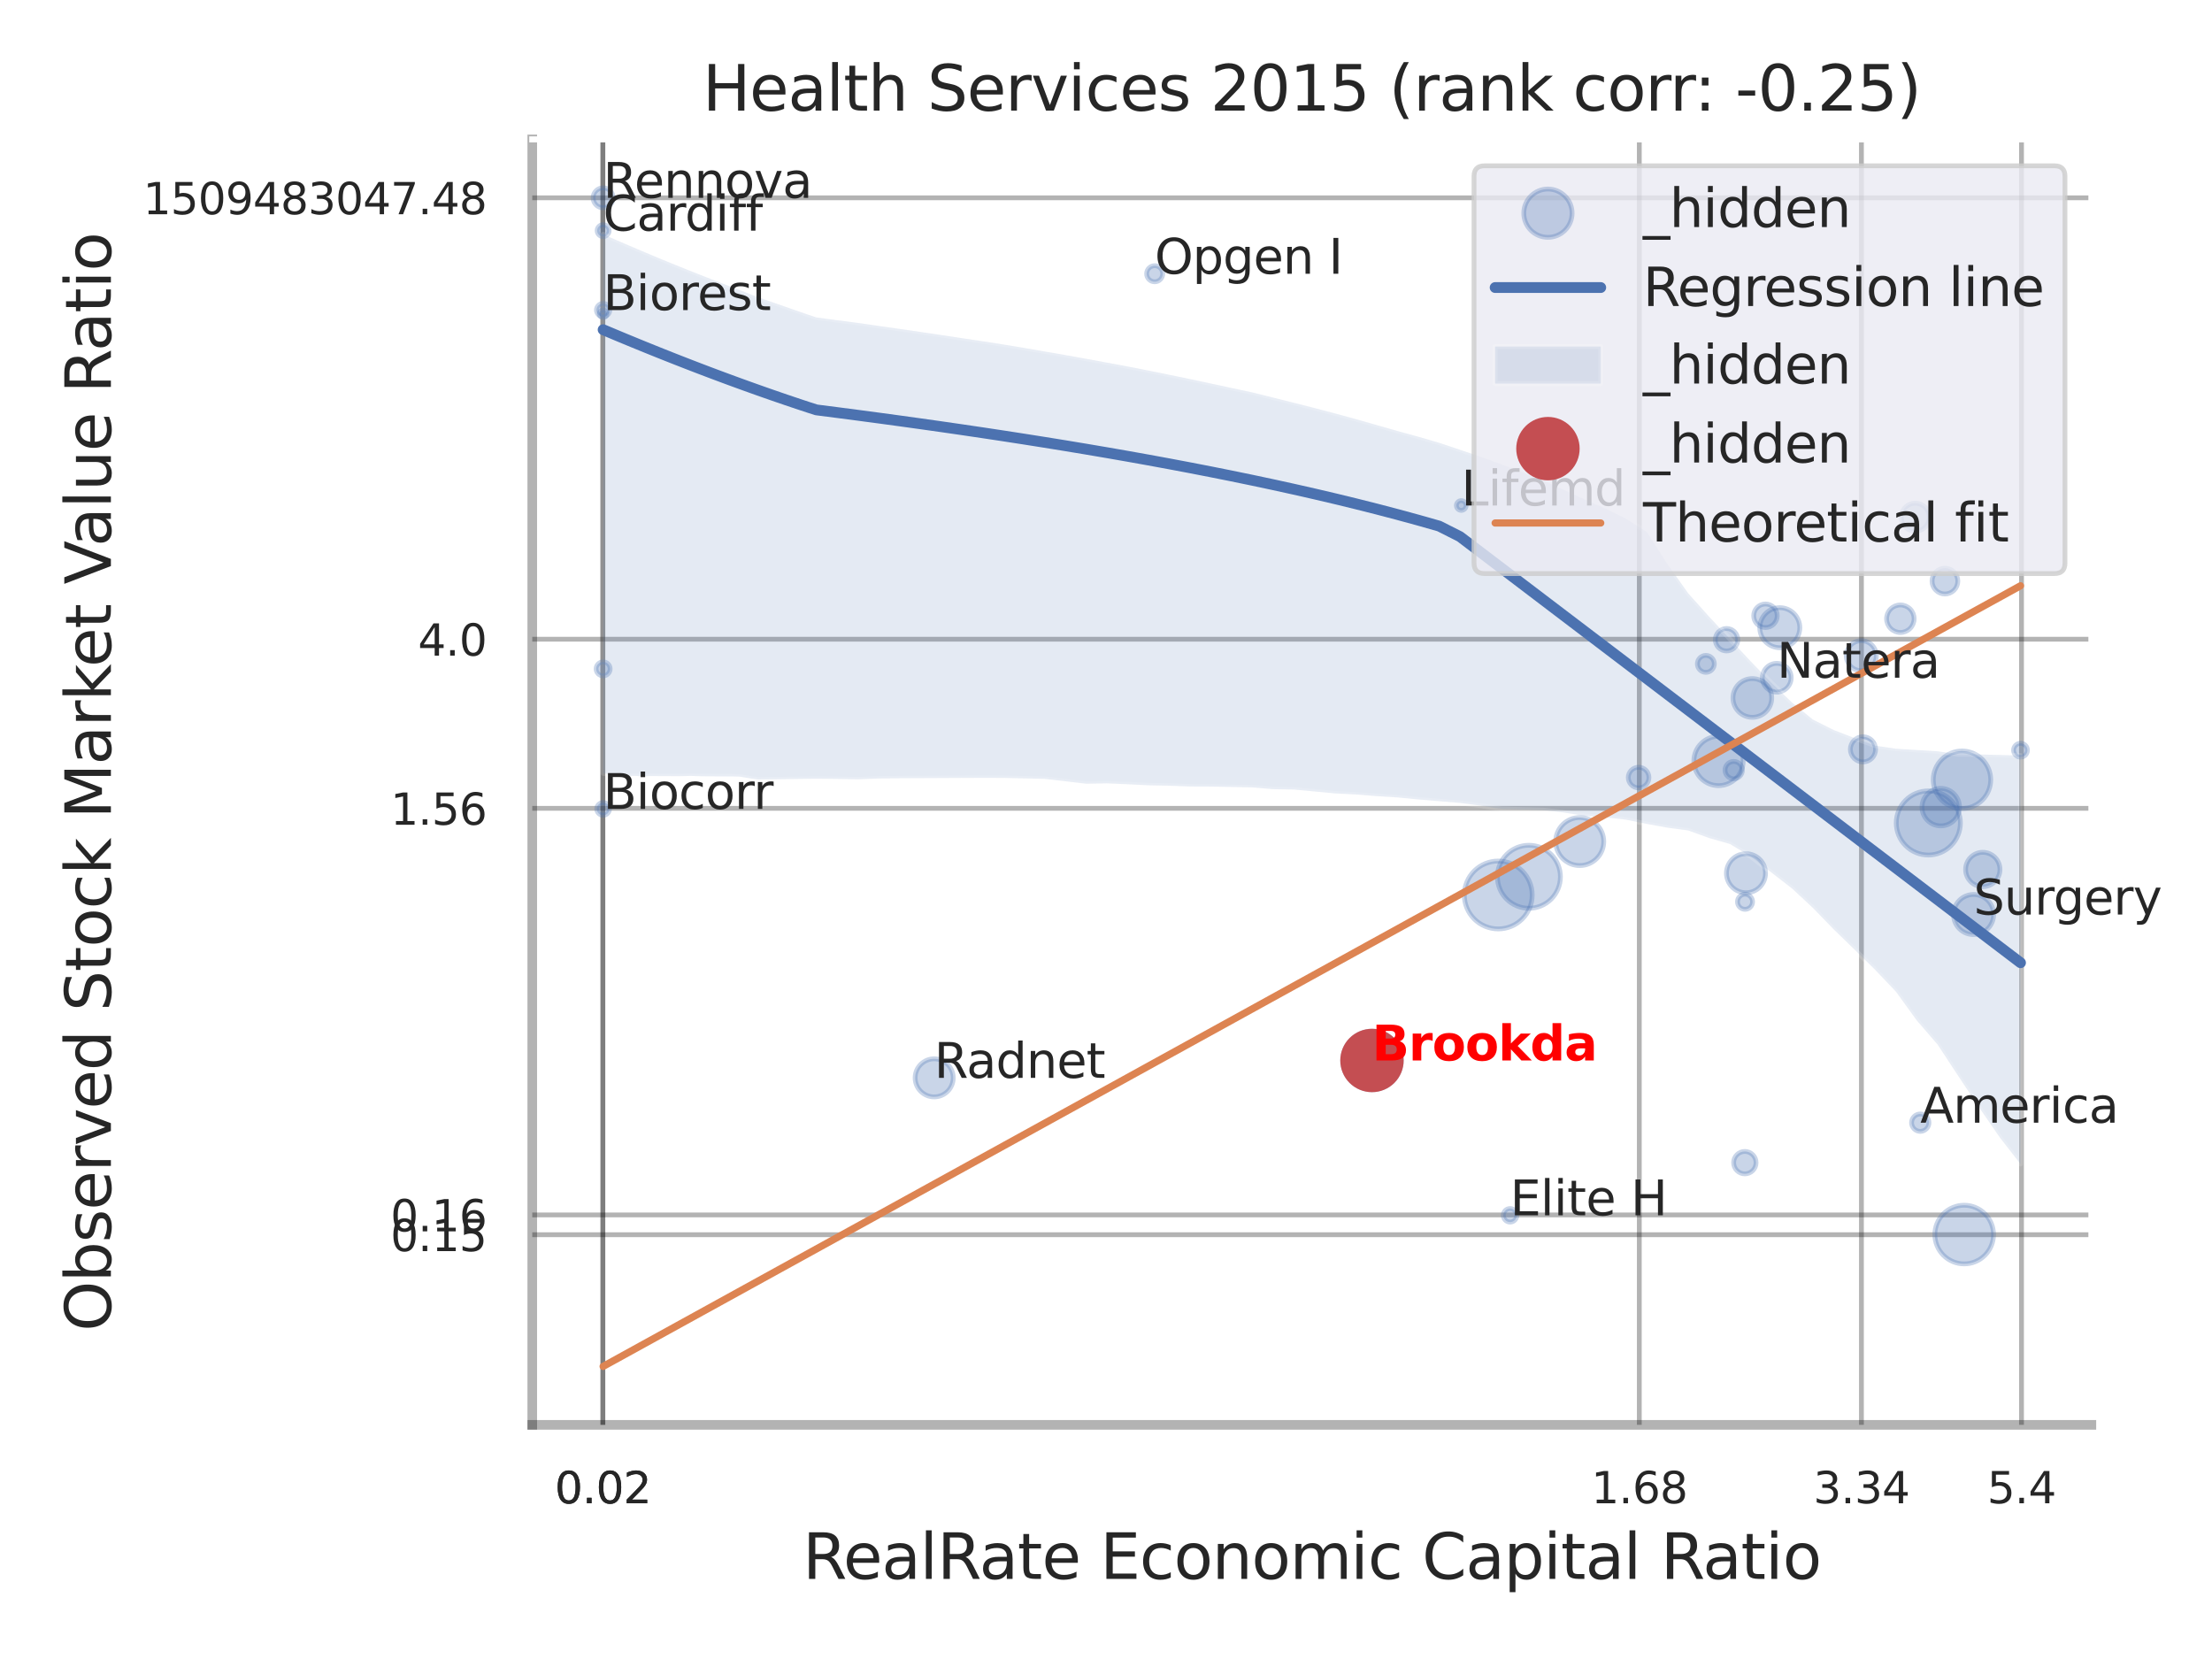 <?xml version="1.0" encoding="utf-8" standalone="no"?>
<!DOCTYPE svg PUBLIC "-//W3C//DTD SVG 1.1//EN"
  "http://www.w3.org/Graphics/SVG/1.1/DTD/svg11.dtd">
<svg xmlns:xlink="http://www.w3.org/1999/xlink" width="460.8pt" height="345.6pt" viewBox="0 0 460.8 345.6" xmlns="http://www.w3.org/2000/svg" version="1.1">
 <defs>
  <style type="text/css">*{stroke-linejoin: round; stroke-linecap: butt}</style>
 </defs>
 <g id="figure_1">
  <g id="patch_1">
   <path d="M 0 345.6 
L 460.8 345.6 
L 460.8 0 
L 0 0 
z
" style="fill: #ffffff"/>
  </g>
  <g id="axes_1">
   <g id="patch_2">
    <path d="M 110.88 296.82 
L 435.673 296.82 
L 435.673 29.04 
L 110.88 29.04 
z
" style="fill: #ffffff"/>
   </g>
   <g id="matplotlib.axis_1">
    <g id="xtick_1">
     <g id="line2d_1">
      <path d="M 125.588 296.82 
L 125.588 29.04 
" clip-path="url(#pb1b6069245)" style="fill: none; stroke: #000000; stroke-opacity: 0.3; stroke-linecap: round"/>
     </g>
     <g id="text_1">
      <!-- 0.02 -->
      <g style="fill: #262626" transform="translate(115.568 313.159) scale(0.09 -0.09)">
       <defs>
        <path id="DejaVuSans-30" d="M 2034 4250 
Q 1547 4250 1301 3770 
Q 1056 3291 1056 2328 
Q 1056 1369 1301 889 
Q 1547 409 2034 409 
Q 2525 409 2770 889 
Q 3016 1369 3016 2328 
Q 3016 3291 2770 3770 
Q 2525 4250 2034 4250 
z
M 2034 4750 
Q 2819 4750 3233 4129 
Q 3647 3509 3647 2328 
Q 3647 1150 3233 529 
Q 2819 -91 2034 -91 
Q 1250 -91 836 529 
Q 422 1150 422 2328 
Q 422 3509 836 4129 
Q 1250 4750 2034 4750 
z
" transform="scale(0.016)"/>
        <path id="DejaVuSans-2e" d="M 684 794 
L 1344 794 
L 1344 0 
L 684 0 
L 684 794 
z
" transform="scale(0.016)"/>
        <path id="DejaVuSans-32" d="M 1228 531 
L 3431 531 
L 3431 0 
L 469 0 
L 469 531 
Q 828 903 1448 1529 
Q 2069 2156 2228 2338 
Q 2531 2678 2651 2914 
Q 2772 3150 2772 3378 
Q 2772 3750 2511 3984 
Q 2250 4219 1831 4219 
Q 1534 4219 1204 4116 
Q 875 4013 500 3803 
L 500 4441 
Q 881 4594 1212 4672 
Q 1544 4750 1819 4750 
Q 2544 4750 2975 4387 
Q 3406 4025 3406 3419 
Q 3406 3131 3298 2873 
Q 3191 2616 2906 2266 
Q 2828 2175 2409 1742 
Q 1991 1309 1228 531 
z
" transform="scale(0.016)"/>
       </defs>
       <use xlink:href="#DejaVuSans-30"/>
       <use xlink:href="#DejaVuSans-2e" transform="translate(63.623 0)"/>
       <use xlink:href="#DejaVuSans-30" transform="translate(95.41 0)"/>
       <use xlink:href="#DejaVuSans-32" transform="translate(159.033 0)"/>
      </g>
     </g>
    </g>
    <g id="xtick_2">
     <g id="line2d_2">
      <path d="M 125.588 296.82 
L 125.588 29.04 
" clip-path="url(#pb1b6069245)" style="fill: none; stroke: #000000; stroke-opacity: 0.3; stroke-linecap: round"/>
     </g>
     <g id="text_2">
      <!-- 0.02 -->
      <g style="fill: #262626" transform="translate(115.568 313.159) scale(0.09 -0.09)">
       <use xlink:href="#DejaVuSans-30"/>
       <use xlink:href="#DejaVuSans-2e" transform="translate(63.623 0)"/>
       <use xlink:href="#DejaVuSans-30" transform="translate(95.41 0)"/>
       <use xlink:href="#DejaVuSans-32" transform="translate(159.033 0)"/>
      </g>
     </g>
    </g>
    <g id="xtick_3">
     <g id="line2d_3">
      <path d="M 341.496 296.82 
L 341.496 29.04 
" clip-path="url(#pb1b6069245)" style="fill: none; stroke: #000000; stroke-opacity: 0.3; stroke-linecap: round"/>
     </g>
     <g id="text_3">
      <!-- 1.68 -->
      <g style="fill: #262626" transform="translate(331.477 313.159) scale(0.09 -0.09)">
       <defs>
        <path id="DejaVuSans-31" d="M 794 531 
L 1825 531 
L 1825 4091 
L 703 3866 
L 703 4441 
L 1819 4666 
L 2450 4666 
L 2450 531 
L 3481 531 
L 3481 0 
L 794 0 
L 794 531 
z
" transform="scale(0.016)"/>
        <path id="DejaVuSans-36" d="M 2113 2584 
Q 1688 2584 1439 2293 
Q 1191 2003 1191 1497 
Q 1191 994 1439 701 
Q 1688 409 2113 409 
Q 2538 409 2786 701 
Q 3034 994 3034 1497 
Q 3034 2003 2786 2293 
Q 2538 2584 2113 2584 
z
M 3366 4563 
L 3366 3988 
Q 3128 4100 2886 4159 
Q 2644 4219 2406 4219 
Q 1781 4219 1451 3797 
Q 1122 3375 1075 2522 
Q 1259 2794 1537 2939 
Q 1816 3084 2150 3084 
Q 2853 3084 3261 2657 
Q 3669 2231 3669 1497 
Q 3669 778 3244 343 
Q 2819 -91 2113 -91 
Q 1303 -91 875 529 
Q 447 1150 447 2328 
Q 447 3434 972 4092 
Q 1497 4750 2381 4750 
Q 2619 4750 2861 4703 
Q 3103 4656 3366 4563 
z
" transform="scale(0.016)"/>
        <path id="DejaVuSans-38" d="M 2034 2216 
Q 1584 2216 1326 1975 
Q 1069 1734 1069 1313 
Q 1069 891 1326 650 
Q 1584 409 2034 409 
Q 2484 409 2743 651 
Q 3003 894 3003 1313 
Q 3003 1734 2745 1975 
Q 2488 2216 2034 2216 
z
M 1403 2484 
Q 997 2584 770 2862 
Q 544 3141 544 3541 
Q 544 4100 942 4425 
Q 1341 4750 2034 4750 
Q 2731 4750 3128 4425 
Q 3525 4100 3525 3541 
Q 3525 3141 3298 2862 
Q 3072 2584 2669 2484 
Q 3125 2378 3379 2068 
Q 3634 1759 3634 1313 
Q 3634 634 3220 271 
Q 2806 -91 2034 -91 
Q 1263 -91 848 271 
Q 434 634 434 1313 
Q 434 1759 690 2068 
Q 947 2378 1403 2484 
z
M 1172 3481 
Q 1172 3119 1398 2916 
Q 1625 2713 2034 2713 
Q 2441 2713 2670 2916 
Q 2900 3119 2900 3481 
Q 2900 3844 2670 4047 
Q 2441 4250 2034 4250 
Q 1625 4250 1398 4047 
Q 1172 3844 1172 3481 
z
" transform="scale(0.016)"/>
       </defs>
       <use xlink:href="#DejaVuSans-31"/>
       <use xlink:href="#DejaVuSans-2e" transform="translate(63.623 0)"/>
       <use xlink:href="#DejaVuSans-36" transform="translate(95.41 0)"/>
       <use xlink:href="#DejaVuSans-38" transform="translate(159.033 0)"/>
      </g>
     </g>
    </g>
    <g id="xtick_4">
     <g id="line2d_4">
      <path d="M 387.77 296.82 
L 387.77 29.04 
" clip-path="url(#pb1b6069245)" style="fill: none; stroke: #000000; stroke-opacity: 0.3; stroke-linecap: round"/>
     </g>
     <g id="text_4">
      <!-- 3.34 -->
      <g style="fill: #262626" transform="translate(377.751 313.159) scale(0.09 -0.09)">
       <defs>
        <path id="DejaVuSans-33" d="M 2597 2516 
Q 3050 2419 3304 2112 
Q 3559 1806 3559 1356 
Q 3559 666 3084 287 
Q 2609 -91 1734 -91 
Q 1441 -91 1130 -33 
Q 819 25 488 141 
L 488 750 
Q 750 597 1062 519 
Q 1375 441 1716 441 
Q 2309 441 2620 675 
Q 2931 909 2931 1356 
Q 2931 1769 2642 2001 
Q 2353 2234 1838 2234 
L 1294 2234 
L 1294 2753 
L 1863 2753 
Q 2328 2753 2575 2939 
Q 2822 3125 2822 3475 
Q 2822 3834 2567 4026 
Q 2313 4219 1838 4219 
Q 1578 4219 1281 4162 
Q 984 4106 628 3988 
L 628 4550 
Q 988 4650 1302 4700 
Q 1616 4750 1894 4750 
Q 2613 4750 3031 4423 
Q 3450 4097 3450 3541 
Q 3450 3153 3228 2886 
Q 3006 2619 2597 2516 
z
" transform="scale(0.016)"/>
        <path id="DejaVuSans-34" d="M 2419 4116 
L 825 1625 
L 2419 1625 
L 2419 4116 
z
M 2253 4666 
L 3047 4666 
L 3047 1625 
L 3713 1625 
L 3713 1100 
L 3047 1100 
L 3047 0 
L 2419 0 
L 2419 1100 
L 313 1100 
L 313 1709 
L 2253 4666 
z
" transform="scale(0.016)"/>
       </defs>
       <use xlink:href="#DejaVuSans-33"/>
       <use xlink:href="#DejaVuSans-2e" transform="translate(63.623 0)"/>
       <use xlink:href="#DejaVuSans-33" transform="translate(95.41 0)"/>
       <use xlink:href="#DejaVuSans-34" transform="translate(159.033 0)"/>
      </g>
     </g>
    </g>
    <g id="xtick_5">
     <g id="line2d_5">
      <path d="M 421.115 296.82 
L 421.115 29.04 
" clip-path="url(#pb1b6069245)" style="fill: none; stroke: #000000; stroke-opacity: 0.3; stroke-linecap: round"/>
     </g>
     <g id="text_5">
      <!-- 5.4 -->
      <g style="fill: #262626" transform="translate(413.958 313.159) scale(0.09 -0.09)">
       <defs>
        <path id="DejaVuSans-35" d="M 691 4666 
L 3169 4666 
L 3169 4134 
L 1269 4134 
L 1269 2991 
Q 1406 3038 1543 3061 
Q 1681 3084 1819 3084 
Q 2600 3084 3056 2656 
Q 3513 2228 3513 1497 
Q 3513 744 3044 326 
Q 2575 -91 1722 -91 
Q 1428 -91 1123 -41 
Q 819 9 494 109 
L 494 744 
Q 775 591 1075 516 
Q 1375 441 1709 441 
Q 2250 441 2565 725 
Q 2881 1009 2881 1497 
Q 2881 1984 2565 2268 
Q 2250 2553 1709 2553 
Q 1456 2553 1204 2497 
Q 953 2441 691 2322 
L 691 4666 
z
" transform="scale(0.016)"/>
       </defs>
       <use xlink:href="#DejaVuSans-35"/>
       <use xlink:href="#DejaVuSans-2e" transform="translate(63.623 0)"/>
       <use xlink:href="#DejaVuSans-34" transform="translate(95.41 0)"/>
      </g>
     </g>
    </g>
    <g id="xtick_6"/>
    <g id="xtick_7"/>
    <g id="text_6">
     <!-- RealRate Economic Capital Ratio -->
     <g style="fill: #262626" transform="translate(167.223 328.908) scale(0.13 -0.13)">
      <defs>
       <path id="DejaVuSans-52" d="M 2841 2188 
Q 3044 2119 3236 1894 
Q 3428 1669 3622 1275 
L 4263 0 
L 3584 0 
L 2988 1197 
Q 2756 1666 2539 1819 
Q 2322 1972 1947 1972 
L 1259 1972 
L 1259 0 
L 628 0 
L 628 4666 
L 2053 4666 
Q 2853 4666 3247 4331 
Q 3641 3997 3641 3322 
Q 3641 2881 3436 2590 
Q 3231 2300 2841 2188 
z
M 1259 4147 
L 1259 2491 
L 2053 2491 
Q 2509 2491 2742 2702 
Q 2975 2913 2975 3322 
Q 2975 3731 2742 3939 
Q 2509 4147 2053 4147 
L 1259 4147 
z
" transform="scale(0.016)"/>
       <path id="DejaVuSans-65" d="M 3597 1894 
L 3597 1613 
L 953 1613 
Q 991 1019 1311 708 
Q 1631 397 2203 397 
Q 2534 397 2845 478 
Q 3156 559 3463 722 
L 3463 178 
Q 3153 47 2828 -22 
Q 2503 -91 2169 -91 
Q 1331 -91 842 396 
Q 353 884 353 1716 
Q 353 2575 817 3079 
Q 1281 3584 2069 3584 
Q 2775 3584 3186 3129 
Q 3597 2675 3597 1894 
z
M 3022 2063 
Q 3016 2534 2758 2815 
Q 2500 3097 2075 3097 
Q 1594 3097 1305 2825 
Q 1016 2553 972 2059 
L 3022 2063 
z
" transform="scale(0.016)"/>
       <path id="DejaVuSans-61" d="M 2194 1759 
Q 1497 1759 1228 1600 
Q 959 1441 959 1056 
Q 959 750 1161 570 
Q 1363 391 1709 391 
Q 2188 391 2477 730 
Q 2766 1069 2766 1631 
L 2766 1759 
L 2194 1759 
z
M 3341 1997 
L 3341 0 
L 2766 0 
L 2766 531 
Q 2569 213 2275 61 
Q 1981 -91 1556 -91 
Q 1019 -91 701 211 
Q 384 513 384 1019 
Q 384 1609 779 1909 
Q 1175 2209 1959 2209 
L 2766 2209 
L 2766 2266 
Q 2766 2663 2505 2880 
Q 2244 3097 1772 3097 
Q 1472 3097 1187 3025 
Q 903 2953 641 2809 
L 641 3341 
Q 956 3463 1253 3523 
Q 1550 3584 1831 3584 
Q 2591 3584 2966 3190 
Q 3341 2797 3341 1997 
z
" transform="scale(0.016)"/>
       <path id="DejaVuSans-6c" d="M 603 4863 
L 1178 4863 
L 1178 0 
L 603 0 
L 603 4863 
z
" transform="scale(0.016)"/>
       <path id="DejaVuSans-74" d="M 1172 4494 
L 1172 3500 
L 2356 3500 
L 2356 3053 
L 1172 3053 
L 1172 1153 
Q 1172 725 1289 603 
Q 1406 481 1766 481 
L 2356 481 
L 2356 0 
L 1766 0 
Q 1100 0 847 248 
Q 594 497 594 1153 
L 594 3053 
L 172 3053 
L 172 3500 
L 594 3500 
L 594 4494 
L 1172 4494 
z
" transform="scale(0.016)"/>
       <path id="DejaVuSans-20" transform="scale(0.016)"/>
       <path id="DejaVuSans-45" d="M 628 4666 
L 3578 4666 
L 3578 4134 
L 1259 4134 
L 1259 2753 
L 3481 2753 
L 3481 2222 
L 1259 2222 
L 1259 531 
L 3634 531 
L 3634 0 
L 628 0 
L 628 4666 
z
" transform="scale(0.016)"/>
       <path id="DejaVuSans-63" d="M 3122 3366 
L 3122 2828 
Q 2878 2963 2633 3030 
Q 2388 3097 2138 3097 
Q 1578 3097 1268 2742 
Q 959 2388 959 1747 
Q 959 1106 1268 751 
Q 1578 397 2138 397 
Q 2388 397 2633 464 
Q 2878 531 3122 666 
L 3122 134 
Q 2881 22 2623 -34 
Q 2366 -91 2075 -91 
Q 1284 -91 818 406 
Q 353 903 353 1747 
Q 353 2603 823 3093 
Q 1294 3584 2113 3584 
Q 2378 3584 2631 3529 
Q 2884 3475 3122 3366 
z
" transform="scale(0.016)"/>
       <path id="DejaVuSans-6f" d="M 1959 3097 
Q 1497 3097 1228 2736 
Q 959 2375 959 1747 
Q 959 1119 1226 758 
Q 1494 397 1959 397 
Q 2419 397 2687 759 
Q 2956 1122 2956 1747 
Q 2956 2369 2687 2733 
Q 2419 3097 1959 3097 
z
M 1959 3584 
Q 2709 3584 3137 3096 
Q 3566 2609 3566 1747 
Q 3566 888 3137 398 
Q 2709 -91 1959 -91 
Q 1206 -91 779 398 
Q 353 888 353 1747 
Q 353 2609 779 3096 
Q 1206 3584 1959 3584 
z
" transform="scale(0.016)"/>
       <path id="DejaVuSans-6e" d="M 3513 2113 
L 3513 0 
L 2938 0 
L 2938 2094 
Q 2938 2591 2744 2837 
Q 2550 3084 2163 3084 
Q 1697 3084 1428 2787 
Q 1159 2491 1159 1978 
L 1159 0 
L 581 0 
L 581 3500 
L 1159 3500 
L 1159 2956 
Q 1366 3272 1645 3428 
Q 1925 3584 2291 3584 
Q 2894 3584 3203 3211 
Q 3513 2838 3513 2113 
z
" transform="scale(0.016)"/>
       <path id="DejaVuSans-6d" d="M 3328 2828 
Q 3544 3216 3844 3400 
Q 4144 3584 4550 3584 
Q 5097 3584 5394 3201 
Q 5691 2819 5691 2113 
L 5691 0 
L 5113 0 
L 5113 2094 
Q 5113 2597 4934 2840 
Q 4756 3084 4391 3084 
Q 3944 3084 3684 2787 
Q 3425 2491 3425 1978 
L 3425 0 
L 2847 0 
L 2847 2094 
Q 2847 2600 2669 2842 
Q 2491 3084 2119 3084 
Q 1678 3084 1418 2786 
Q 1159 2488 1159 1978 
L 1159 0 
L 581 0 
L 581 3500 
L 1159 3500 
L 1159 2956 
Q 1356 3278 1631 3431 
Q 1906 3584 2284 3584 
Q 2666 3584 2933 3390 
Q 3200 3197 3328 2828 
z
" transform="scale(0.016)"/>
       <path id="DejaVuSans-69" d="M 603 3500 
L 1178 3500 
L 1178 0 
L 603 0 
L 603 3500 
z
M 603 4863 
L 1178 4863 
L 1178 4134 
L 603 4134 
L 603 4863 
z
" transform="scale(0.016)"/>
       <path id="DejaVuSans-43" d="M 4122 4306 
L 4122 3641 
Q 3803 3938 3442 4084 
Q 3081 4231 2675 4231 
Q 1875 4231 1450 3742 
Q 1025 3253 1025 2328 
Q 1025 1406 1450 917 
Q 1875 428 2675 428 
Q 3081 428 3442 575 
Q 3803 722 4122 1019 
L 4122 359 
Q 3791 134 3420 21 
Q 3050 -91 2638 -91 
Q 1578 -91 968 557 
Q 359 1206 359 2328 
Q 359 3453 968 4101 
Q 1578 4750 2638 4750 
Q 3056 4750 3426 4639 
Q 3797 4528 4122 4306 
z
" transform="scale(0.016)"/>
       <path id="DejaVuSans-70" d="M 1159 525 
L 1159 -1331 
L 581 -1331 
L 581 3500 
L 1159 3500 
L 1159 2969 
Q 1341 3281 1617 3432 
Q 1894 3584 2278 3584 
Q 2916 3584 3314 3078 
Q 3713 2572 3713 1747 
Q 3713 922 3314 415 
Q 2916 -91 2278 -91 
Q 1894 -91 1617 61 
Q 1341 213 1159 525 
z
M 3116 1747 
Q 3116 2381 2855 2742 
Q 2594 3103 2138 3103 
Q 1681 3103 1420 2742 
Q 1159 2381 1159 1747 
Q 1159 1113 1420 752 
Q 1681 391 2138 391 
Q 2594 391 2855 752 
Q 3116 1113 3116 1747 
z
" transform="scale(0.016)"/>
      </defs>
      <use xlink:href="#DejaVuSans-52"/>
      <use xlink:href="#DejaVuSans-65" transform="translate(64.982 0)"/>
      <use xlink:href="#DejaVuSans-61" transform="translate(126.506 0)"/>
      <use xlink:href="#DejaVuSans-6c" transform="translate(187.785 0)"/>
      <use xlink:href="#DejaVuSans-52" transform="translate(215.568 0)"/>
      <use xlink:href="#DejaVuSans-61" transform="translate(282.801 0)"/>
      <use xlink:href="#DejaVuSans-74" transform="translate(344.08 0)"/>
      <use xlink:href="#DejaVuSans-65" transform="translate(383.289 0)"/>
      <use xlink:href="#DejaVuSans-20" transform="translate(444.812 0)"/>
      <use xlink:href="#DejaVuSans-45" transform="translate(476.6 0)"/>
      <use xlink:href="#DejaVuSans-63" transform="translate(539.783 0)"/>
      <use xlink:href="#DejaVuSans-6f" transform="translate(594.764 0)"/>
      <use xlink:href="#DejaVuSans-6e" transform="translate(655.945 0)"/>
      <use xlink:href="#DejaVuSans-6f" transform="translate(719.324 0)"/>
      <use xlink:href="#DejaVuSans-6d" transform="translate(780.506 0)"/>
      <use xlink:href="#DejaVuSans-69" transform="translate(877.918 0)"/>
      <use xlink:href="#DejaVuSans-63" transform="translate(905.701 0)"/>
      <use xlink:href="#DejaVuSans-20" transform="translate(960.682 0)"/>
      <use xlink:href="#DejaVuSans-43" transform="translate(992.469 0)"/>
      <use xlink:href="#DejaVuSans-61" transform="translate(1062.293 0)"/>
      <use xlink:href="#DejaVuSans-70" transform="translate(1123.572 0)"/>
      <use xlink:href="#DejaVuSans-69" transform="translate(1187.049 0)"/>
      <use xlink:href="#DejaVuSans-74" transform="translate(1214.832 0)"/>
      <use xlink:href="#DejaVuSans-61" transform="translate(1254.041 0)"/>
      <use xlink:href="#DejaVuSans-6c" transform="translate(1315.32 0)"/>
      <use xlink:href="#DejaVuSans-20" transform="translate(1343.104 0)"/>
      <use xlink:href="#DejaVuSans-52" transform="translate(1374.891 0)"/>
      <use xlink:href="#DejaVuSans-61" transform="translate(1442.123 0)"/>
      <use xlink:href="#DejaVuSans-74" transform="translate(1503.402 0)"/>
      <use xlink:href="#DejaVuSans-69" transform="translate(1542.611 0)"/>
      <use xlink:href="#DejaVuSans-6f" transform="translate(1570.395 0)"/>
     </g>
    </g>
   </g>
   <g id="matplotlib.axis_2">
    <g id="ytick_1">
     <g id="line2d_6">
      <path d="M 110.88 257.213 
L 435.673 257.213 
" clip-path="url(#pb1b6069245)" style="fill: none; stroke: #000000; stroke-opacity: 0.3; stroke-linecap: round"/>
     </g>
     <g id="text_7">
      <!-- 0.15 -->
      <g style="fill: #262626" transform="translate(81.341 260.633) scale(0.09 -0.09)">
       <use xlink:href="#DejaVuSans-30"/>
       <use xlink:href="#DejaVuSans-2e" transform="translate(63.623 0)"/>
       <use xlink:href="#DejaVuSans-31" transform="translate(95.41 0)"/>
       <use xlink:href="#DejaVuSans-35" transform="translate(159.033 0)"/>
      </g>
     </g>
    </g>
    <g id="ytick_2">
     <g id="line2d_7">
      <path d="M 110.88 253.091 
L 435.673 253.091 
" clip-path="url(#pb1b6069245)" style="fill: none; stroke: #000000; stroke-opacity: 0.3; stroke-linecap: round"/>
     </g>
     <g id="text_8">
      <!-- 0.16 -->
      <g style="fill: #262626" transform="translate(81.341 256.51) scale(0.09 -0.09)">
       <use xlink:href="#DejaVuSans-30"/>
       <use xlink:href="#DejaVuSans-2e" transform="translate(63.623 0)"/>
       <use xlink:href="#DejaVuSans-31" transform="translate(95.41 0)"/>
       <use xlink:href="#DejaVuSans-36" transform="translate(159.033 0)"/>
      </g>
     </g>
    </g>
    <g id="ytick_3">
     <g id="line2d_8">
      <path d="M 110.88 168.386 
L 435.673 168.386 
" clip-path="url(#pb1b6069245)" style="fill: none; stroke: #000000; stroke-opacity: 0.3; stroke-linecap: round"/>
     </g>
     <g id="text_9">
      <!-- 1.56 -->
      <g style="fill: #262626" transform="translate(81.341 171.806) scale(0.09 -0.09)">
       <use xlink:href="#DejaVuSans-31"/>
       <use xlink:href="#DejaVuSans-2e" transform="translate(63.623 0)"/>
       <use xlink:href="#DejaVuSans-35" transform="translate(95.41 0)"/>
       <use xlink:href="#DejaVuSans-36" transform="translate(159.033 0)"/>
      </g>
     </g>
    </g>
    <g id="ytick_4">
     <g id="line2d_9">
      <path d="M 110.88 133.155 
L 435.673 133.155 
" clip-path="url(#pb1b6069245)" style="fill: none; stroke: #000000; stroke-opacity: 0.3; stroke-linecap: round"/>
     </g>
     <g id="text_10">
      <!-- 4.0 -->
      <g style="fill: #262626" transform="translate(87.067 136.575) scale(0.09 -0.09)">
       <use xlink:href="#DejaVuSans-34"/>
       <use xlink:href="#DejaVuSans-2e" transform="translate(63.623 0)"/>
       <use xlink:href="#DejaVuSans-30" transform="translate(95.41 0)"/>
      </g>
     </g>
    </g>
    <g id="ytick_5">
     <g id="line2d_10">
      <path d="M 110.88 41.205 
L 435.673 41.205 
" clip-path="url(#pb1b6069245)" style="fill: none; stroke: #000000; stroke-opacity: 0.3; stroke-linecap: round"/>
     </g>
     <g id="text_11">
      <!-- 1509483047.48 -->
      <g style="fill: #262626" transform="translate(29.805 44.624) scale(0.09 -0.09)">
       <defs>
        <path id="DejaVuSans-39" d="M 703 97 
L 703 672 
Q 941 559 1184 500 
Q 1428 441 1663 441 
Q 2288 441 2617 861 
Q 2947 1281 2994 2138 
Q 2813 1869 2534 1725 
Q 2256 1581 1919 1581 
Q 1219 1581 811 2004 
Q 403 2428 403 3163 
Q 403 3881 828 4315 
Q 1253 4750 1959 4750 
Q 2769 4750 3195 4129 
Q 3622 3509 3622 2328 
Q 3622 1225 3098 567 
Q 2575 -91 1691 -91 
Q 1453 -91 1209 -44 
Q 966 3 703 97 
z
M 1959 2075 
Q 2384 2075 2632 2365 
Q 2881 2656 2881 3163 
Q 2881 3666 2632 3958 
Q 2384 4250 1959 4250 
Q 1534 4250 1286 3958 
Q 1038 3666 1038 3163 
Q 1038 2656 1286 2365 
Q 1534 2075 1959 2075 
z
" transform="scale(0.016)"/>
        <path id="DejaVuSans-37" d="M 525 4666 
L 3525 4666 
L 3525 4397 
L 1831 0 
L 1172 0 
L 2766 4134 
L 525 4134 
L 525 4666 
z
" transform="scale(0.016)"/>
       </defs>
       <use xlink:href="#DejaVuSans-31"/>
       <use xlink:href="#DejaVuSans-35" transform="translate(63.623 0)"/>
       <use xlink:href="#DejaVuSans-30" transform="translate(127.246 0)"/>
       <use xlink:href="#DejaVuSans-39" transform="translate(190.869 0)"/>
       <use xlink:href="#DejaVuSans-34" transform="translate(254.492 0)"/>
       <use xlink:href="#DejaVuSans-38" transform="translate(318.115 0)"/>
       <use xlink:href="#DejaVuSans-33" transform="translate(381.738 0)"/>
       <use xlink:href="#DejaVuSans-30" transform="translate(445.361 0)"/>
       <use xlink:href="#DejaVuSans-34" transform="translate(508.984 0)"/>
       <use xlink:href="#DejaVuSans-37" transform="translate(572.607 0)"/>
       <use xlink:href="#DejaVuSans-2e" transform="translate(636.23 0)"/>
       <use xlink:href="#DejaVuSans-34" transform="translate(668.018 0)"/>
       <use xlink:href="#DejaVuSans-38" transform="translate(731.641 0)"/>
      </g>
     </g>
    </g>
    <g id="ytick_6"/>
    <g id="ytick_7"/>
    <g id="ytick_8"/>
    <g id="ytick_9"/>
    <g id="text_12">
     <!-- Observed Stock Market Value Ratio -->
     <g style="fill: #262626" transform="translate(23.101 277.332) rotate(-90) scale(0.13 -0.13)">
      <defs>
       <path id="DejaVuSans-4f" d="M 2522 4238 
Q 1834 4238 1429 3725 
Q 1025 3213 1025 2328 
Q 1025 1447 1429 934 
Q 1834 422 2522 422 
Q 3209 422 3611 934 
Q 4013 1447 4013 2328 
Q 4013 3213 3611 3725 
Q 3209 4238 2522 4238 
z
M 2522 4750 
Q 3503 4750 4090 4092 
Q 4678 3434 4678 2328 
Q 4678 1225 4090 567 
Q 3503 -91 2522 -91 
Q 1538 -91 948 565 
Q 359 1222 359 2328 
Q 359 3434 948 4092 
Q 1538 4750 2522 4750 
z
" transform="scale(0.016)"/>
       <path id="DejaVuSans-62" d="M 3116 1747 
Q 3116 2381 2855 2742 
Q 2594 3103 2138 3103 
Q 1681 3103 1420 2742 
Q 1159 2381 1159 1747 
Q 1159 1113 1420 752 
Q 1681 391 2138 391 
Q 2594 391 2855 752 
Q 3116 1113 3116 1747 
z
M 1159 2969 
Q 1341 3281 1617 3432 
Q 1894 3584 2278 3584 
Q 2916 3584 3314 3078 
Q 3713 2572 3713 1747 
Q 3713 922 3314 415 
Q 2916 -91 2278 -91 
Q 1894 -91 1617 61 
Q 1341 213 1159 525 
L 1159 0 
L 581 0 
L 581 4863 
L 1159 4863 
L 1159 2969 
z
" transform="scale(0.016)"/>
       <path id="DejaVuSans-73" d="M 2834 3397 
L 2834 2853 
Q 2591 2978 2328 3040 
Q 2066 3103 1784 3103 
Q 1356 3103 1142 2972 
Q 928 2841 928 2578 
Q 928 2378 1081 2264 
Q 1234 2150 1697 2047 
L 1894 2003 
Q 2506 1872 2764 1633 
Q 3022 1394 3022 966 
Q 3022 478 2636 193 
Q 2250 -91 1575 -91 
Q 1294 -91 989 -36 
Q 684 19 347 128 
L 347 722 
Q 666 556 975 473 
Q 1284 391 1588 391 
Q 1994 391 2212 530 
Q 2431 669 2431 922 
Q 2431 1156 2273 1281 
Q 2116 1406 1581 1522 
L 1381 1569 
Q 847 1681 609 1914 
Q 372 2147 372 2553 
Q 372 3047 722 3315 
Q 1072 3584 1716 3584 
Q 2034 3584 2315 3537 
Q 2597 3491 2834 3397 
z
" transform="scale(0.016)"/>
       <path id="DejaVuSans-72" d="M 2631 2963 
Q 2534 3019 2420 3045 
Q 2306 3072 2169 3072 
Q 1681 3072 1420 2755 
Q 1159 2438 1159 1844 
L 1159 0 
L 581 0 
L 581 3500 
L 1159 3500 
L 1159 2956 
Q 1341 3275 1631 3429 
Q 1922 3584 2338 3584 
Q 2397 3584 2469 3576 
Q 2541 3569 2628 3553 
L 2631 2963 
z
" transform="scale(0.016)"/>
       <path id="DejaVuSans-76" d="M 191 3500 
L 800 3500 
L 1894 563 
L 2988 3500 
L 3597 3500 
L 2284 0 
L 1503 0 
L 191 3500 
z
" transform="scale(0.016)"/>
       <path id="DejaVuSans-64" d="M 2906 2969 
L 2906 4863 
L 3481 4863 
L 3481 0 
L 2906 0 
L 2906 525 
Q 2725 213 2448 61 
Q 2172 -91 1784 -91 
Q 1150 -91 751 415 
Q 353 922 353 1747 
Q 353 2572 751 3078 
Q 1150 3584 1784 3584 
Q 2172 3584 2448 3432 
Q 2725 3281 2906 2969 
z
M 947 1747 
Q 947 1113 1208 752 
Q 1469 391 1925 391 
Q 2381 391 2643 752 
Q 2906 1113 2906 1747 
Q 2906 2381 2643 2742 
Q 2381 3103 1925 3103 
Q 1469 3103 1208 2742 
Q 947 2381 947 1747 
z
" transform="scale(0.016)"/>
       <path id="DejaVuSans-53" d="M 3425 4513 
L 3425 3897 
Q 3066 4069 2747 4153 
Q 2428 4238 2131 4238 
Q 1616 4238 1336 4038 
Q 1056 3838 1056 3469 
Q 1056 3159 1242 3001 
Q 1428 2844 1947 2747 
L 2328 2669 
Q 3034 2534 3370 2195 
Q 3706 1856 3706 1288 
Q 3706 609 3251 259 
Q 2797 -91 1919 -91 
Q 1588 -91 1214 -16 
Q 841 59 441 206 
L 441 856 
Q 825 641 1194 531 
Q 1563 422 1919 422 
Q 2459 422 2753 634 
Q 3047 847 3047 1241 
Q 3047 1584 2836 1778 
Q 2625 1972 2144 2069 
L 1759 2144 
Q 1053 2284 737 2584 
Q 422 2884 422 3419 
Q 422 4038 858 4394 
Q 1294 4750 2059 4750 
Q 2388 4750 2728 4690 
Q 3069 4631 3425 4513 
z
" transform="scale(0.016)"/>
       <path id="DejaVuSans-6b" d="M 581 4863 
L 1159 4863 
L 1159 1991 
L 2875 3500 
L 3609 3500 
L 1753 1863 
L 3688 0 
L 2938 0 
L 1159 1709 
L 1159 0 
L 581 0 
L 581 4863 
z
" transform="scale(0.016)"/>
       <path id="DejaVuSans-4d" d="M 628 4666 
L 1569 4666 
L 2759 1491 
L 3956 4666 
L 4897 4666 
L 4897 0 
L 4281 0 
L 4281 4097 
L 3078 897 
L 2444 897 
L 1241 4097 
L 1241 0 
L 628 0 
L 628 4666 
z
" transform="scale(0.016)"/>
       <path id="DejaVuSans-56" d="M 1831 0 
L 50 4666 
L 709 4666 
L 2188 738 
L 3669 4666 
L 4325 4666 
L 2547 0 
L 1831 0 
z
" transform="scale(0.016)"/>
       <path id="DejaVuSans-75" d="M 544 1381 
L 544 3500 
L 1119 3500 
L 1119 1403 
Q 1119 906 1312 657 
Q 1506 409 1894 409 
Q 2359 409 2629 706 
Q 2900 1003 2900 1516 
L 2900 3500 
L 3475 3500 
L 3475 0 
L 2900 0 
L 2900 538 
Q 2691 219 2414 64 
Q 2138 -91 1772 -91 
Q 1169 -91 856 284 
Q 544 659 544 1381 
z
M 1991 3584 
L 1991 3584 
z
" transform="scale(0.016)"/>
      </defs>
      <use xlink:href="#DejaVuSans-4f"/>
      <use xlink:href="#DejaVuSans-62" transform="translate(78.711 0)"/>
      <use xlink:href="#DejaVuSans-73" transform="translate(142.188 0)"/>
      <use xlink:href="#DejaVuSans-65" transform="translate(194.287 0)"/>
      <use xlink:href="#DejaVuSans-72" transform="translate(255.811 0)"/>
      <use xlink:href="#DejaVuSans-76" transform="translate(296.924 0)"/>
      <use xlink:href="#DejaVuSans-65" transform="translate(356.104 0)"/>
      <use xlink:href="#DejaVuSans-64" transform="translate(417.627 0)"/>
      <use xlink:href="#DejaVuSans-20" transform="translate(481.104 0)"/>
      <use xlink:href="#DejaVuSans-53" transform="translate(512.891 0)"/>
      <use xlink:href="#DejaVuSans-74" transform="translate(576.367 0)"/>
      <use xlink:href="#DejaVuSans-6f" transform="translate(615.576 0)"/>
      <use xlink:href="#DejaVuSans-63" transform="translate(676.758 0)"/>
      <use xlink:href="#DejaVuSans-6b" transform="translate(731.738 0)"/>
      <use xlink:href="#DejaVuSans-20" transform="translate(789.648 0)"/>
      <use xlink:href="#DejaVuSans-4d" transform="translate(821.436 0)"/>
      <use xlink:href="#DejaVuSans-61" transform="translate(907.715 0)"/>
      <use xlink:href="#DejaVuSans-72" transform="translate(968.994 0)"/>
      <use xlink:href="#DejaVuSans-6b" transform="translate(1010.107 0)"/>
      <use xlink:href="#DejaVuSans-65" transform="translate(1064.393 0)"/>
      <use xlink:href="#DejaVuSans-74" transform="translate(1125.916 0)"/>
      <use xlink:href="#DejaVuSans-20" transform="translate(1165.125 0)"/>
      <use xlink:href="#DejaVuSans-56" transform="translate(1196.912 0)"/>
      <use xlink:href="#DejaVuSans-61" transform="translate(1257.57 0)"/>
      <use xlink:href="#DejaVuSans-6c" transform="translate(1318.85 0)"/>
      <use xlink:href="#DejaVuSans-75" transform="translate(1346.633 0)"/>
      <use xlink:href="#DejaVuSans-65" transform="translate(1410.012 0)"/>
      <use xlink:href="#DejaVuSans-20" transform="translate(1471.535 0)"/>
      <use xlink:href="#DejaVuSans-52" transform="translate(1503.322 0)"/>
      <use xlink:href="#DejaVuSans-61" transform="translate(1570.555 0)"/>
      <use xlink:href="#DejaVuSans-74" transform="translate(1631.834 0)"/>
      <use xlink:href="#DejaVuSans-69" transform="translate(1671.043 0)"/>
      <use xlink:href="#DejaVuSans-6f" transform="translate(1698.826 0)"/>
     </g>
    </g>
   </g>
   <g id="PathCollection_1">
    <path d="M 370.763 134.93 
C 371.869 134.93 372.93 134.49 373.712 133.708 
C 374.494 132.926 374.933 131.866 374.933 130.76 
C 374.933 129.654 374.494 128.593 373.712 127.811 
C 372.93 127.029 371.869 126.59 370.763 126.59 
C 369.657 126.59 368.597 127.029 367.815 127.811 
C 367.033 128.593 366.593 129.654 366.593 130.76 
C 366.593 131.866 367.033 132.926 367.815 133.708 
C 368.597 134.49 369.657 134.93 370.763 134.93 
z
" clip-path="url(#pb1b6069245)" style="fill: #4c72b0; fill-opacity: 0.3; stroke: #4c72b0; stroke-opacity: 0.3"/>
    <path d="M 363.483 244.536 
C 364.103 244.536 364.697 244.289 365.135 243.852 
C 365.573 243.414 365.819 242.82 365.819 242.2 
C 365.819 241.581 365.573 240.987 365.135 240.549 
C 364.697 240.111 364.103 239.865 363.483 239.865 
C 362.864 239.865 362.27 240.111 361.832 240.549 
C 361.394 240.987 361.148 241.581 361.148 242.2 
C 361.148 242.82 361.394 243.414 361.832 243.852 
C 362.27 244.289 362.864 244.536 363.483 244.536 
z
" clip-path="url(#pb1b6069245)" style="fill: #4c72b0; fill-opacity: 0.3; stroke: #4c72b0; stroke-opacity: 0.3"/>
    <path d="M 367.78 130.722 
C 368.43 130.722 369.053 130.464 369.512 130.005 
C 369.972 129.545 370.23 128.922 370.23 128.272 
C 370.23 127.622 369.972 126.999 369.512 126.54 
C 369.053 126.08 368.43 125.822 367.78 125.822 
C 367.13 125.822 366.507 126.08 366.048 126.54 
C 365.588 126.999 365.33 127.622 365.33 128.272 
C 365.33 128.922 365.588 129.545 366.048 130.005 
C 366.507 130.464 367.13 130.722 367.78 130.722 
z
" clip-path="url(#pb1b6069245)" style="fill: #4c72b0; fill-opacity: 0.3; stroke: #4c72b0; stroke-opacity: 0.3"/>
    <path d="M 409.174 263.288 
C 410.794 263.288 412.349 262.645 413.494 261.499 
C 414.64 260.353 415.284 258.799 415.284 257.179 
C 415.284 255.558 414.64 254.004 413.494 252.858 
C 412.349 251.713 410.794 251.069 409.174 251.069 
C 407.554 251.069 406 251.713 404.854 252.858 
C 403.708 254.004 403.064 255.558 403.064 257.179 
C 403.064 258.799 403.708 260.353 404.854 261.499 
C 406 262.645 407.554 263.288 409.174 263.288 
z
" clip-path="url(#pb1b6069245)" style="fill: #4c72b0; fill-opacity: 0.3; stroke: #4c72b0; stroke-opacity: 0.3"/>
    <path d="M 398.99 110.66 
C 399.764 110.66 400.506 110.353 401.054 109.806 
C 401.601 109.259 401.908 108.516 401.908 107.743 
C 401.908 106.969 401.601 106.227 401.054 105.679 
C 400.506 105.132 399.764 104.825 398.99 104.825 
C 398.217 104.825 397.474 105.132 396.927 105.679 
C 396.38 106.227 396.073 106.969 396.073 107.743 
C 396.073 108.516 396.38 109.259 396.927 109.806 
C 397.474 110.353 398.217 110.66 398.99 110.66 
z
" clip-path="url(#pb1b6069245)" style="fill: #4c72b0; fill-opacity: 0.3; stroke: #4c72b0; stroke-opacity: 0.3"/>
    <path d="M 400.026 235.684 
C 400.506 235.684 400.967 235.493 401.306 235.154 
C 401.646 234.814 401.837 234.353 401.837 233.873 
C 401.837 233.393 401.646 232.932 401.306 232.593 
C 400.967 232.253 400.506 232.063 400.026 232.063 
C 399.546 232.063 399.085 232.253 398.746 232.593 
C 398.406 232.932 398.215 233.393 398.215 233.873 
C 398.215 234.353 398.406 234.814 398.746 235.154 
C 399.085 235.493 399.546 235.684 400.026 235.684 
z
" clip-path="url(#pb1b6069245)" style="fill: #4c72b0; fill-opacity: 0.3; stroke: #4c72b0; stroke-opacity: 0.3"/>
    <path d="M 194.608 228.503 
C 195.66 228.503 196.669 228.085 197.413 227.341 
C 198.157 226.597 198.576 225.588 198.576 224.535 
C 198.576 223.483 198.157 222.474 197.413 221.729 
C 196.669 220.985 195.66 220.567 194.608 220.567 
C 193.555 220.567 192.546 220.985 191.802 221.729 
C 191.058 222.474 190.64 223.483 190.64 224.535 
C 190.64 225.588 191.058 226.597 191.802 227.341 
C 192.546 228.085 193.555 228.503 194.608 228.503 
z
" clip-path="url(#pb1b6069245)" style="fill: #4c72b0; fill-opacity: 0.3; stroke: #4c72b0; stroke-opacity: 0.3"/>
    <path d="M 125.643 66.176 
C 125.854 66.176 126.055 66.092 126.204 65.944 
C 126.353 65.795 126.437 65.593 126.437 65.383 
C 126.437 65.172 126.353 64.971 126.204 64.822 
C 126.055 64.673 125.854 64.589 125.643 64.589 
C 125.433 64.589 125.231 64.673 125.082 64.822 
C 124.934 64.971 124.85 65.172 124.85 65.383 
C 124.85 65.593 124.934 65.795 125.082 65.944 
C 125.231 66.092 125.433 66.176 125.643 66.176 
z
" clip-path="url(#pb1b6069245)" style="fill: #4c72b0; fill-opacity: 0.3; stroke: #4c72b0; stroke-opacity: 0.3"/>
    <path d="M 355.36 140.061 
C 355.828 140.061 356.277 139.875 356.608 139.544 
C 356.939 139.213 357.125 138.764 357.125 138.296 
C 357.125 137.827 356.939 137.378 356.608 137.047 
C 356.277 136.716 355.828 136.53 355.36 136.53 
C 354.891 136.53 354.442 136.716 354.111 137.047 
C 353.78 137.378 353.594 137.827 353.594 138.296 
C 353.594 138.764 353.78 139.213 354.111 139.544 
C 354.442 139.875 354.891 140.061 355.36 140.061 
z
" clip-path="url(#pb1b6069245)" style="fill: #4c72b0; fill-opacity: 0.3; stroke: #4c72b0; stroke-opacity: 0.3"/>
    <path d="M 125.643 49.287 
C 125.973 49.287 126.288 49.156 126.521 48.923 
C 126.754 48.69 126.885 48.374 126.885 48.045 
C 126.885 47.716 126.754 47.4 126.521 47.167 
C 126.288 46.934 125.973 46.803 125.643 46.803 
C 125.314 46.803 124.998 46.934 124.765 47.167 
C 124.532 47.4 124.402 47.716 124.402 48.045 
C 124.402 48.374 124.532 48.69 124.765 48.923 
C 124.998 49.156 125.314 49.287 125.643 49.287 
z
" clip-path="url(#pb1b6069245)" style="fill: #4c72b0; fill-opacity: 0.3; stroke: #4c72b0; stroke-opacity: 0.3"/>
    <path d="M 401.706 178.121 
C 403.478 178.121 405.177 177.417 406.43 176.164 
C 407.683 174.911 408.387 173.212 408.387 171.44 
C 408.387 169.668 407.683 167.969 406.43 166.716 
C 405.177 165.463 403.478 164.759 401.706 164.759 
C 399.935 164.759 398.235 165.463 396.982 166.716 
C 395.729 167.969 395.026 169.668 395.026 171.44 
C 395.026 173.212 395.729 174.911 396.982 176.164 
C 398.235 177.417 399.935 178.121 401.706 178.121 
z
" clip-path="url(#pb1b6069245)" style="fill: #4c72b0; fill-opacity: 0.3; stroke: #4c72b0; stroke-opacity: 0.3"/>
    <path d="M 361.164 162.236 
C 361.644 162.236 362.104 162.045 362.443 161.706 
C 362.783 161.366 362.973 160.906 362.973 160.426 
C 362.973 159.946 362.783 159.486 362.443 159.146 
C 362.104 158.807 361.644 158.616 361.164 158.616 
C 360.684 158.616 360.223 158.807 359.884 159.146 
C 359.544 159.486 359.354 159.946 359.354 160.426 
C 359.354 160.906 359.544 161.366 359.884 161.706 
C 360.223 162.045 360.684 162.236 361.164 162.236 
z
" clip-path="url(#pb1b6069245)" style="fill: #4c72b0; fill-opacity: 0.3; stroke: #4c72b0; stroke-opacity: 0.3"/>
    <path d="M 387.748 139.719 
C 388.577 139.719 389.373 139.39 389.959 138.803 
C 390.546 138.217 390.875 137.421 390.875 136.592 
C 390.875 135.762 390.546 134.967 389.959 134.38 
C 389.373 133.794 388.577 133.464 387.748 133.464 
C 386.918 133.464 386.123 133.794 385.536 134.38 
C 384.95 134.967 384.62 135.762 384.62 136.592 
C 384.62 137.421 384.95 138.217 385.536 138.803 
C 386.123 139.39 386.918 139.719 387.748 139.719 
z
" clip-path="url(#pb1b6069245)" style="fill: #4c72b0; fill-opacity: 0.3; stroke: #4c72b0; stroke-opacity: 0.3"/>
    <path d="M 358.004 163.664 
C 359.367 163.664 360.674 163.123 361.638 162.159 
C 362.601 161.195 363.143 159.888 363.143 158.525 
C 363.143 157.163 362.601 155.855 361.638 154.892 
C 360.674 153.928 359.367 153.387 358.004 153.387 
C 356.641 153.387 355.334 153.928 354.37 154.892 
C 353.407 155.855 352.865 157.163 352.865 158.525 
C 352.865 159.888 353.407 161.195 354.37 162.159 
C 355.334 163.123 356.641 163.664 358.004 163.664 
z
" clip-path="url(#pb1b6069245)" style="fill: #4c72b0; fill-opacity: 0.3; stroke: #4c72b0; stroke-opacity: 0.3"/>
    <path d="M 365.046 149.433 
C 366.116 149.433 367.143 149.008 367.9 148.251 
C 368.657 147.494 369.082 146.467 369.082 145.397 
C 369.082 144.327 368.657 143.3 367.9 142.543 
C 367.143 141.786 366.116 141.361 365.046 141.361 
C 363.975 141.361 362.949 141.786 362.192 142.543 
C 361.435 143.3 361.009 144.327 361.009 145.397 
C 361.009 146.467 361.435 147.494 362.192 148.251 
C 362.949 149.008 363.975 149.433 365.046 149.433 
z
" clip-path="url(#pb1b6069245)" style="fill: #4c72b0; fill-opacity: 0.3; stroke: #4c72b0; stroke-opacity: 0.3"/>
    <path d="M 318.5 189.216 
C 320.241 189.216 321.911 188.524 323.143 187.293 
C 324.374 186.062 325.066 184.391 325.066 182.65 
C 325.066 180.909 324.374 179.238 323.143 178.007 
C 321.911 176.776 320.241 176.084 318.5 176.084 
C 316.758 176.084 315.088 176.776 313.857 178.007 
C 312.625 179.238 311.934 180.909 311.934 182.65 
C 311.934 184.391 312.625 186.062 313.857 187.293 
C 315.088 188.524 316.758 189.216 318.5 189.216 
z
" clip-path="url(#pb1b6069245)" style="fill: #4c72b0; fill-opacity: 0.3; stroke: #4c72b0; stroke-opacity: 0.3"/>
    <path d="M 312.112 193.511 
C 313.987 193.511 315.786 192.766 317.112 191.44 
C 318.438 190.114 319.183 188.316 319.183 186.44 
C 319.183 184.565 318.438 182.766 317.112 181.44 
C 315.786 180.114 313.987 179.369 312.112 179.369 
C 310.237 179.369 308.438 180.114 307.112 181.44 
C 305.786 182.766 305.041 184.565 305.041 186.44 
C 305.041 188.316 305.786 190.114 307.112 191.44 
C 308.438 192.766 310.237 193.511 312.112 193.511 
z
" clip-path="url(#pb1b6069245)" style="fill: #4c72b0; fill-opacity: 0.3; stroke: #4c72b0; stroke-opacity: 0.3"/>
    <path d="M 125.643 43.295 
C 126.196 43.295 126.726 43.075 127.116 42.685 
C 127.507 42.294 127.726 41.764 127.726 41.212 
C 127.726 40.659 127.507 40.13 127.116 39.739 
C 126.726 39.348 126.196 39.129 125.643 39.129 
C 125.091 39.129 124.561 39.348 124.17 39.739 
C 123.78 40.13 123.56 40.659 123.56 41.212 
C 123.56 41.764 123.78 42.294 124.17 42.685 
C 124.561 43.075 125.091 43.295 125.643 43.295 
z
" clip-path="url(#pb1b6069245)" style="fill: #4c72b0; fill-opacity: 0.3; stroke: #4c72b0; stroke-opacity: 0.3"/>
    <path d="M 304.408 106.321 
C 304.677 106.321 304.936 106.214 305.126 106.023 
C 305.316 105.833 305.423 105.575 305.423 105.305 
C 305.423 105.036 305.316 104.778 305.126 104.587 
C 304.936 104.397 304.677 104.29 304.408 104.29 
C 304.139 104.29 303.88 104.397 303.69 104.587 
C 303.5 104.778 303.393 105.036 303.393 105.305 
C 303.393 105.575 303.5 105.833 303.69 106.023 
C 303.88 106.214 304.139 106.321 304.408 106.321 
z
" clip-path="url(#pb1b6069245)" style="fill: #4c72b0; fill-opacity: 0.3; stroke: #4c72b0; stroke-opacity: 0.3"/>
    <path d="M 408.722 168.424 
C 410.309 168.424 411.832 167.793 412.955 166.67 
C 414.078 165.548 414.708 164.025 414.708 162.437 
C 414.708 160.849 414.078 159.326 412.955 158.203 
C 411.832 157.081 410.309 156.45 408.722 156.45 
C 407.134 156.45 405.611 157.081 404.488 158.203 
C 403.365 159.326 402.735 160.849 402.735 162.437 
C 402.735 164.025 403.365 165.548 404.488 166.67 
C 405.611 167.793 407.134 168.424 408.722 168.424 
z
" clip-path="url(#pb1b6069245)" style="fill: #4c72b0; fill-opacity: 0.3; stroke: #4c72b0; stroke-opacity: 0.3"/>
    <path d="M 413.051 184.707 
C 414 184.707 414.91 184.329 415.582 183.658 
C 416.253 182.987 416.63 182.077 416.63 181.128 
C 416.63 180.178 416.253 179.268 415.582 178.597 
C 414.91 177.926 414 177.549 413.051 177.549 
C 412.102 177.549 411.191 177.926 410.52 178.597 
C 409.849 179.268 409.472 180.178 409.472 181.128 
C 409.472 182.077 409.849 182.987 410.52 183.658 
C 411.191 184.329 412.102 184.707 413.051 184.707 
z
" clip-path="url(#pb1b6069245)" style="fill: #4c72b0; fill-opacity: 0.3; stroke: #4c72b0; stroke-opacity: 0.3"/>
    <path d="M 404.296 172.046 
C 405.331 172.046 406.325 171.635 407.057 170.903 
C 407.79 170.17 408.201 169.177 408.201 168.141 
C 408.201 167.105 407.79 166.112 407.057 165.379 
C 406.325 164.647 405.331 164.235 404.296 164.235 
C 403.26 164.235 402.266 164.647 401.534 165.379 
C 400.801 166.112 400.39 167.105 400.39 168.141 
C 400.39 169.177 400.801 170.17 401.534 170.903 
C 402.266 171.635 403.26 172.046 404.296 172.046 
z
" clip-path="url(#pb1b6069245)" style="fill: #4c72b0; fill-opacity: 0.3; stroke: #4c72b0; stroke-opacity: 0.3"/>
    <path d="M 314.577 254.583 
C 314.951 254.583 315.31 254.434 315.575 254.169 
C 315.84 253.904 315.988 253.545 315.988 253.171 
C 315.988 252.796 315.84 252.437 315.575 252.173 
C 315.31 251.908 314.951 251.759 314.577 251.759 
C 314.202 251.759 313.843 251.908 313.578 252.173 
C 313.314 252.437 313.165 252.796 313.165 253.171 
C 313.165 253.545 313.314 253.904 313.578 254.169 
C 313.843 254.434 314.202 254.583 314.577 254.583 
z
" clip-path="url(#pb1b6069245)" style="fill: #4c72b0; fill-opacity: 0.3; stroke: #4c72b0; stroke-opacity: 0.3"/>
    <path d="M 395.88 131.758 
C 396.64 131.758 397.37 131.456 397.907 130.918 
C 398.445 130.38 398.747 129.651 398.747 128.891 
C 398.747 128.13 398.445 127.401 397.907 126.863 
C 397.37 126.325 396.64 126.023 395.88 126.023 
C 395.119 126.023 394.39 126.325 393.852 126.863 
C 393.315 127.401 393.012 128.13 393.012 128.891 
C 393.012 129.651 393.315 130.38 393.852 130.918 
C 394.39 131.456 395.119 131.758 395.88 131.758 
z
" clip-path="url(#pb1b6069245)" style="fill: #4c72b0; fill-opacity: 0.3; stroke: #4c72b0; stroke-opacity: 0.3"/>
    <path d="M 363.721 185.979 
C 364.8 185.979 365.836 185.551 366.599 184.787 
C 367.362 184.024 367.791 182.989 367.791 181.909 
C 367.791 180.83 367.362 179.794 366.599 179.031 
C 365.836 178.268 364.8 177.839 363.721 177.839 
C 362.641 177.839 361.606 178.268 360.843 179.031 
C 360.079 179.794 359.651 180.83 359.651 181.909 
C 359.651 182.989 360.079 184.024 360.843 184.787 
C 361.606 185.551 362.641 185.979 363.721 185.979 
z
" clip-path="url(#pb1b6069245)" style="fill: #4c72b0; fill-opacity: 0.3; stroke: #4c72b0; stroke-opacity: 0.3"/>
    <path d="M 125.643 140.796 
C 126.03 140.796 126.401 140.642 126.675 140.369 
C 126.948 140.095 127.102 139.724 127.102 139.337 
C 127.102 138.95 126.948 138.579 126.675 138.306 
C 126.401 138.032 126.03 137.879 125.643 137.879 
C 125.256 137.879 124.885 138.032 124.612 138.306 
C 124.338 138.579 124.185 138.95 124.185 139.337 
C 124.185 139.724 124.338 140.095 124.612 140.369 
C 124.885 140.642 125.256 140.796 125.643 140.796 
z
" clip-path="url(#pb1b6069245)" style="fill: #4c72b0; fill-opacity: 0.3; stroke: #4c72b0; stroke-opacity: 0.3"/>
    <path d="M 420.909 157.726 
C 421.292 157.726 421.659 157.574 421.93 157.304 
C 422.2 157.033 422.352 156.666 422.352 156.283 
C 422.352 155.901 422.2 155.534 421.93 155.263 
C 421.659 154.992 421.292 154.84 420.909 154.84 
C 420.527 154.84 420.16 154.992 419.889 155.263 
C 419.618 155.534 419.466 155.901 419.466 156.283 
C 419.466 156.666 419.618 157.033 419.889 157.304 
C 420.16 157.574 420.527 157.726 420.909 157.726 
z
" clip-path="url(#pb1b6069245)" style="fill: #4c72b0; fill-opacity: 0.3; stroke: #4c72b0; stroke-opacity: 0.3"/>
    <path d="M 341.354 164.129 
C 341.924 164.129 342.471 163.902 342.874 163.499 
C 343.277 163.096 343.503 162.549 343.503 161.979 
C 343.503 161.409 343.277 160.862 342.874 160.459 
C 342.471 160.056 341.924 159.829 341.354 159.829 
C 340.783 159.829 340.237 160.056 339.833 160.459 
C 339.43 160.862 339.204 161.409 339.204 161.979 
C 339.204 162.549 339.43 163.096 339.833 163.499 
C 340.237 163.902 340.783 164.129 341.354 164.129 
z
" clip-path="url(#pb1b6069245)" style="fill: #4c72b0; fill-opacity: 0.3; stroke: #4c72b0; stroke-opacity: 0.3"/>
    <path d="M 240.543 58.701 
C 240.987 58.701 241.413 58.525 241.728 58.21 
C 242.042 57.896 242.219 57.47 242.219 57.025 
C 242.219 56.581 242.042 56.155 241.728 55.84 
C 241.413 55.526 240.987 55.349 240.543 55.349 
C 240.098 55.349 239.672 55.526 239.357 55.84 
C 239.043 56.155 238.867 56.581 238.867 57.025 
C 238.867 57.47 239.043 57.896 239.357 58.21 
C 239.672 58.525 240.098 58.701 240.543 58.701 
z
" clip-path="url(#pb1b6069245)" style="fill: #4c72b0; fill-opacity: 0.3; stroke: #4c72b0; stroke-opacity: 0.3"/>
    <path d="M 285.807 227.02 
C 287.426 227.02 288.979 226.377 290.124 225.232 
C 291.269 224.088 291.912 222.535 291.912 220.916 
C 291.912 219.297 291.269 217.744 290.124 216.599 
C 288.979 215.454 287.426 214.811 285.807 214.811 
C 284.188 214.811 282.635 215.454 281.491 216.599 
C 280.346 217.744 279.703 219.297 279.703 220.916 
C 279.703 222.535 280.346 224.088 281.491 225.232 
C 282.635 226.377 284.188 227.02 285.807 227.02 
z
" clip-path="url(#pb1b6069245)" style="fill: #4c72b0; fill-opacity: 0.3; stroke: #4c72b0; stroke-opacity: 0.3"/>
    <path d="M 359.673 135.608 
C 360.293 135.608 360.889 135.362 361.327 134.923 
C 361.766 134.484 362.013 133.889 362.013 133.268 
C 362.013 132.648 361.766 132.052 361.327 131.613 
C 360.889 131.174 360.293 130.928 359.673 130.928 
C 359.052 130.928 358.457 131.174 358.018 131.613 
C 357.579 132.052 357.332 132.648 357.332 133.268 
C 357.332 133.889 357.579 134.484 358.018 134.923 
C 358.457 135.362 359.052 135.608 359.673 135.608 
z
" clip-path="url(#pb1b6069245)" style="fill: #4c72b0; fill-opacity: 0.3; stroke: #4c72b0; stroke-opacity: 0.3"/>
    <path d="M 125.643 169.836 
C 125.995 169.836 126.332 169.696 126.58 169.448 
C 126.829 169.199 126.969 168.862 126.969 168.51 
C 126.969 168.159 126.829 167.822 126.58 167.573 
C 126.332 167.325 125.995 167.185 125.643 167.185 
C 125.292 167.185 124.955 167.325 124.706 167.573 
C 124.458 167.822 124.318 168.159 124.318 168.51 
C 124.318 168.862 124.458 169.199 124.706 169.448 
C 124.955 169.696 125.292 169.836 125.643 169.836 
z
" clip-path="url(#pb1b6069245)" style="fill: #4c72b0; fill-opacity: 0.3; stroke: #4c72b0; stroke-opacity: 0.3"/>
    <path d="M 388.094 158.73 
C 388.79 158.73 389.459 158.453 389.951 157.961 
C 390.444 157.468 390.721 156.8 390.721 156.103 
C 390.721 155.406 390.444 154.738 389.951 154.245 
C 389.459 153.753 388.79 153.476 388.094 153.476 
C 387.397 153.476 386.729 153.753 386.236 154.245 
C 385.743 154.738 385.467 155.406 385.467 156.103 
C 385.467 156.8 385.743 157.468 386.236 157.961 
C 386.729 158.453 387.397 158.73 388.094 158.73 
z
" clip-path="url(#pb1b6069245)" style="fill: #4c72b0; fill-opacity: 0.3; stroke: #4c72b0; stroke-opacity: 0.3"/>
    <path d="M 405.167 123.739 
C 405.878 123.739 406.561 123.456 407.065 122.953 
C 407.568 122.45 407.851 121.767 407.851 121.055 
C 407.851 120.343 407.568 119.66 407.065 119.157 
C 406.561 118.654 405.878 118.371 405.167 118.371 
C 404.455 118.371 403.772 118.654 403.269 119.157 
C 402.765 119.66 402.482 120.343 402.482 121.055 
C 402.482 121.767 402.765 122.45 403.269 122.953 
C 403.772 123.456 404.455 123.739 405.167 123.739 
z
" clip-path="url(#pb1b6069245)" style="fill: #4c72b0; fill-opacity: 0.3; stroke: #4c72b0; stroke-opacity: 0.3"/>
    <path d="M 125.643 65.982 
C 126.012 65.982 126.365 65.835 126.626 65.575 
C 126.886 65.314 127.033 64.961 127.033 64.592 
C 127.033 64.224 126.886 63.87 126.626 63.61 
C 126.365 63.349 126.012 63.203 125.643 63.203 
C 125.275 63.203 124.921 63.349 124.661 63.61 
C 124.4 63.87 124.254 64.224 124.254 64.592 
C 124.254 64.961 124.4 65.314 124.661 65.575 
C 124.921 65.835 125.275 65.982 125.643 65.982 
z
" clip-path="url(#pb1b6069245)" style="fill: #4c72b0; fill-opacity: 0.3; stroke: #4c72b0; stroke-opacity: 0.3"/>
    <path d="M 329.084 180.313 
C 330.411 180.313 331.684 179.786 332.623 178.848 
C 333.561 177.909 334.088 176.636 334.088 175.309 
C 334.088 173.981 333.561 172.708 332.623 171.769 
C 331.684 170.831 330.411 170.304 329.084 170.304 
C 327.756 170.304 326.483 170.831 325.544 171.769 
C 324.606 172.708 324.079 173.981 324.079 175.309 
C 324.079 176.636 324.606 177.909 325.544 178.848 
C 326.483 179.786 327.756 180.313 329.084 180.313 
z
" clip-path="url(#pb1b6069245)" style="fill: #4c72b0; fill-opacity: 0.3; stroke: #4c72b0; stroke-opacity: 0.3"/>
    <path d="M 363.523 189.426 
C 363.939 189.426 364.339 189.261 364.634 188.966 
C 364.928 188.672 365.094 188.272 365.094 187.855 
C 365.094 187.439 364.928 187.039 364.634 186.744 
C 364.339 186.45 363.939 186.284 363.523 186.284 
C 363.106 186.284 362.707 186.45 362.412 186.744 
C 362.117 187.039 361.952 187.439 361.952 187.855 
C 361.952 188.272 362.117 188.672 362.412 188.966 
C 362.707 189.261 363.106 189.426 363.523 189.426 
z
" clip-path="url(#pb1b6069245)" style="fill: #4c72b0; fill-opacity: 0.3; stroke: #4c72b0; stroke-opacity: 0.3"/>
    <path d="M 370.141 144.178 
C 370.935 144.178 371.697 143.863 372.259 143.301 
C 372.821 142.739 373.137 141.977 373.137 141.182 
C 373.137 140.387 372.821 139.625 372.259 139.063 
C 371.697 138.502 370.935 138.186 370.141 138.186 
C 369.346 138.186 368.584 138.502 368.022 139.063 
C 367.46 139.625 367.144 140.387 367.144 141.182 
C 367.144 141.977 367.46 142.739 368.022 143.301 
C 368.584 143.863 369.346 144.178 370.141 144.178 
z
" clip-path="url(#pb1b6069245)" style="fill: #4c72b0; fill-opacity: 0.3; stroke: #4c72b0; stroke-opacity: 0.3"/>
    <path d="M 411.133 194.69 
C 412.24 194.69 413.303 194.25 414.087 193.467 
C 414.87 192.683 415.31 191.62 415.31 190.513 
C 415.31 189.405 414.87 188.342 414.087 187.558 
C 413.303 186.775 412.24 186.335 411.133 186.335 
C 410.025 186.335 408.962 186.775 408.178 187.558 
C 407.395 188.342 406.955 189.405 406.955 190.513 
C 406.955 191.62 407.395 192.683 408.178 193.467 
C 408.962 194.25 410.025 194.69 411.133 194.69 
z
" clip-path="url(#pb1b6069245)" style="fill: #4c72b0; fill-opacity: 0.3; stroke: #4c72b0; stroke-opacity: 0.3"/>
   </g>
   <g id="FillBetweenPolyCollection_1">
    <defs>
     <path id="m630d7e7f2d" d="M 125.643 -296.788 
L 125.643 -184.496 
L 126.383 -184.404 
L 127.132 -184.312 
L 127.893 -184.22 
L 128.664 -184.128 
L 129.447 -184.036 
L 130.241 -183.978 
L 131.048 -183.97 
L 131.867 -183.963 
L 132.699 -183.956 
L 133.544 -183.871 
L 134.402 -183.875 
L 135.275 -183.942 
L 136.162 -183.938 
L 137.065 -183.933 
L 137.983 -183.929 
L 138.917 -183.924 
L 139.867 -183.92 
L 140.835 -183.915 
L 141.821 -183.919 
L 142.826 -183.942 
L 143.85 -183.966 
L 144.894 -183.937 
L 145.958 -183.89 
L 147.045 -183.883 
L 148.154 -183.876 
L 149.287 -183.869 
L 150.445 -183.863 
L 151.628 -183.856 
L 152.838 -183.849 
L 154.077 -183.814 
L 155.345 -183.601 
L 156.644 -183.389 
L 157.975 -183.212 
L 159.341 -183.233 
L 160.742 -183.253 
L 162.182 -183.274 
L 163.661 -183.295 
L 165.183 -183.316 
L 166.75 -183.337 
L 168.364 -183.358 
L 170.057 -183.379 
L 174.382 -183.336 
L 178.707 -183.256 
L 183.032 -183.421 
L 187.357 -183.479 
L 191.682 -183.499 
L 196.007 -183.519 
L 200.332 -183.54 
L 204.657 -183.56 
L 208.982 -183.548 
L 213.307 -183.448 
L 217.632 -183.348 
L 221.957 -182.842 
L 226.282 -182.335 
L 230.607 -182.413 
L 234.932 -182.225 
L 239.257 -182.01 
L 243.582 -181.923 
L 247.907 -181.762 
L 252.232 -181.744 
L 256.557 -181.656 
L 260.883 -181.568 
L 265.208 -181.199 
L 269.533 -181.124 
L 273.858 -180.72 
L 278.183 -180.311 
L 282.508 -180.093 
L 286.833 -179.748 
L 291.158 -179.48 
L 295.483 -179.055 
L 299.808 -178.695 
L 304.133 -178.339 
L 308.458 -177.769 
L 312.783 -177.088 
L 317.108 -176.968 
L 321.433 -176.841 
L 325.758 -176.335 
L 330.083 -175.648 
L 334.408 -175.329 
L 338.733 -174.847 
L 343.058 -173.964 
L 347.383 -173.176 
L 351.709 -172.591 
L 356.034 -171.022 
L 360.359 -169.788 
L 364.684 -167.192 
L 369.009 -163.847 
L 373.334 -160.495 
L 377.659 -156.47 
L 381.984 -152.007 
L 386.309 -147.812 
L 390.634 -143.563 
L 394.959 -139.02 
L 399.284 -133.044 
L 403.609 -128.038 
L 407.934 -121.46 
L 412.259 -114.938 
L 416.584 -108.659 
L 420.909 -103.109 
L 420.909 -188.199 
L 420.909 -188.199 
L 416.584 -188.324 
L 412.259 -188.434 
L 407.934 -188.476 
L 403.609 -189.097 
L 399.284 -189.36 
L 394.959 -189.625 
L 390.634 -190.259 
L 386.309 -191.849 
L 381.984 -193.527 
L 377.659 -195.697 
L 373.334 -199.228 
L 369.009 -203.358 
L 364.684 -207.852 
L 360.359 -212.482 
L 356.034 -217.147 
L 351.709 -221.967 
L 347.383 -228.071 
L 343.058 -234.78 
L 338.733 -237.537 
L 334.408 -239.676 
L 330.083 -241.565 
L 325.758 -243.569 
L 321.433 -245.507 
L 317.108 -247.203 
L 312.783 -248.87 
L 308.458 -250.439 
L 304.133 -251.905 
L 299.808 -253.353 
L 295.483 -254.619 
L 291.158 -255.801 
L 286.833 -257.038 
L 282.508 -258.272 
L 278.183 -259.454 
L 273.858 -260.592 
L 269.533 -261.69 
L 265.208 -262.775 
L 260.883 -263.852 
L 256.557 -264.776 
L 252.232 -265.708 
L 247.907 -266.631 
L 243.582 -267.526 
L 239.257 -268.404 
L 234.932 -269.254 
L 230.607 -270.057 
L 226.282 -270.855 
L 221.957 -271.631 
L 217.632 -272.379 
L 213.307 -273.126 
L 208.982 -273.845 
L 204.657 -274.518 
L 200.332 -275.163 
L 196.007 -275.82 
L 191.682 -276.462 
L 187.357 -277.09 
L 183.032 -277.705 
L 178.707 -278.333 
L 174.382 -278.897 
L 170.057 -279.476 
L 168.364 -280.043 
L 166.75 -280.599 
L 165.183 -281.144 
L 163.661 -281.68 
L 162.182 -282.192 
L 160.742 -282.691 
L 159.341 -283.181 
L 157.975 -283.663 
L 156.644 -284.166 
L 155.345 -284.682 
L 154.077 -285.181 
L 152.838 -285.649 
L 151.628 -286.11 
L 150.445 -286.564 
L 149.287 -287.011 
L 148.154 -287.452 
L 147.045 -287.885 
L 145.958 -288.312 
L 144.894 -288.733 
L 143.85 -289.148 
L 142.826 -289.557 
L 141.821 -289.96 
L 140.835 -290.358 
L 139.867 -290.75 
L 138.917 -291.138 
L 137.983 -291.52 
L 137.065 -291.901 
L 136.162 -292.279 
L 135.275 -292.651 
L 134.402 -293.019 
L 133.544 -293.383 
L 132.699 -293.741 
L 131.867 -294.096 
L 131.048 -294.446 
L 130.241 -294.793 
L 129.447 -295.135 
L 128.664 -295.473 
L 127.893 -295.807 
L 127.132 -296.138 
L 126.383 -296.465 
L 125.643 -296.788 
z
" style="stroke: #ffffff; stroke-opacity: 0.15"/>
    </defs>
    <g clip-path="url(#pb1b6069245)">
     <use xlink:href="#m630d7e7f2d" x="0" y="345.6" style="fill: #4c72b0; fill-opacity: 0.15; stroke: #ffffff; stroke-opacity: 0.15"/>
    </g>
   </g>
   <g id="PathCollection_2">
    <defs>
     <path id="m44584d63e9" d="M 0 6.105 
C 1.619 6.105 3.172 5.461 4.317 4.317 
C 5.461 3.172 6.105 1.619 6.105 0 
C 6.105 -1.619 5.461 -3.172 4.317 -4.317 
C 3.172 -5.461 1.619 -6.105 0 -6.105 
C -1.619 -6.105 -3.172 -5.461 -4.317 -4.317 
C -5.461 -3.172 -6.105 -1.619 -6.105 0 
C -6.105 1.619 -5.461 3.172 -4.317 4.317 
C -3.172 5.461 -1.619 6.105 0 6.105 
z
" style="stroke: #c44e52"/>
    </defs>
    <g clip-path="url(#pb1b6069245)">
     <use xlink:href="#m44584d63e9" x="285.807" y="220.916" style="fill: #c44e52; stroke: #c44e52"/>
    </g>
   </g>
   <g id="line2d_11">
    <path d="M 125.643 68.681 
L 126.383 68.993 
L 127.132 69.308 
L 127.893 69.627 
L 128.664 69.95 
L 129.447 70.276 
L 130.241 70.606 
L 131.048 70.939 
L 131.867 71.277 
L 132.699 71.618 
L 133.544 71.963 
L 134.402 72.313 
L 135.275 72.666 
L 136.162 73.024 
L 137.065 73.387 
L 137.983 73.754 
L 138.917 74.125 
L 139.867 74.502 
L 140.835 74.883 
L 141.821 75.269 
L 142.826 75.661 
L 143.85 76.058 
L 144.894 76.46 
L 145.958 76.868 
L 147.045 77.281 
L 148.154 77.701 
L 149.287 78.126 
L 150.445 78.558 
L 151.628 78.996 
L 152.838 79.441 
L 154.077 79.893 
L 155.345 80.352 
L 156.644 80.818 
L 157.975 81.292 
L 159.341 81.774 
L 160.742 82.263 
L 162.182 82.761 
L 163.661 83.268 
L 165.183 83.783 
L 166.75 84.308 
L 168.364 84.842 
L 170.057 85.386 
L 174.382 85.941 
L 178.707 86.506 
L 183.032 87.082 
L 187.357 87.67 
L 191.682 88.27 
L 196.007 88.882 
L 200.332 89.507 
L 204.657 90.147 
L 208.982 90.8 
L 213.307 91.468 
L 217.632 92.152 
L 221.957 92.852 
L 226.282 93.57 
L 230.607 94.305 
L 234.932 95.059 
L 239.257 95.833 
L 243.582 96.629 
L 247.907 97.446 
L 252.232 98.287 
L 256.557 99.153 
L 260.883 100.045 
L 265.208 100.965 
L 269.533 101.915 
L 273.858 102.897 
L 278.183 103.912 
L 282.508 104.965 
L 286.833 106.056 
L 291.158 107.19 
L 295.483 108.369 
L 299.808 109.598 
L 304.133 111.782 
L 308.458 115.07 
L 312.783 118.358 
L 317.108 121.646 
L 321.433 124.934 
L 325.758 128.222 
L 330.083 131.509 
L 334.408 134.797 
L 338.733 138.085 
L 343.058 141.373 
L 347.383 144.661 
L 351.709 147.949 
L 356.034 151.237 
L 360.359 154.524 
L 364.684 157.812 
L 369.009 161.1 
L 373.334 164.388 
L 377.659 167.676 
L 381.984 170.964 
L 386.309 174.252 
L 390.634 177.539 
L 394.959 180.827 
L 399.284 184.115 
L 403.609 187.403 
L 407.934 190.691 
L 412.259 193.979 
L 416.584 197.267 
L 420.909 200.554 
" clip-path="url(#pb1b6069245)" style="fill: none; stroke: #4c72b0; stroke-width: 2.25; stroke-linecap: round"/>
   </g>
   <g id="line2d_12">
    <path d="M 370.763 149.643 
L 363.483 153.653 
L 367.78 151.287 
L 409.174 128.488 
L 398.99 134.097 
L 400.026 133.526 
L 194.608 246.665 
L 125.643 284.648 
L 355.36 158.127 
L 125.643 284.648 
L 401.706 132.601 
L 361.164 154.931 
L 387.748 140.289 
L 358.004 156.671 
L 365.046 152.793 
L 318.5 178.429 
L 312.112 181.947 
L 125.643 284.648 
L 304.408 186.19 
L 408.722 128.737 
L 413.051 126.353 
L 404.296 131.175 
L 314.577 180.589 
L 395.88 135.81 
L 363.721 153.522 
L 125.643 284.648 
L 420.909 122.025 
L 341.354 165.841 
L 240.543 221.365 
L 285.807 196.435 
L 359.673 155.752 
L 125.643 284.648 
L 388.094 140.099 
L 405.167 130.695 
L 125.643 284.648 
L 329.084 172.599 
L 363.523 153.631 
L 370.141 149.986 
L 411.133 127.409 
" clip-path="url(#pb1b6069245)" style="fill: none; stroke: #dd8452; stroke-width: 1.5; stroke-linecap: round"/>
   </g>
   <g id="patch_3">
    <path d="M 110.88 296.82 
L 110.88 29.04 
" style="fill: none; opacity: 0.3; stroke: #000000; stroke-width: 2; stroke-linejoin: miter; stroke-linecap: square"/>
   </g>
   <g id="patch_4">
    <path d="M 435.673 296.82 
L 435.673 29.04 
" style="fill: none; stroke: #ffffff; stroke-width: 1.25; stroke-linejoin: miter; stroke-linecap: square"/>
   </g>
   <g id="patch_5">
    <path d="M 110.88 296.82 
L 435.673 296.82 
" style="fill: none; opacity: 0.3; stroke: #000000; stroke-width: 2; stroke-linejoin: miter; stroke-linecap: square"/>
   </g>
   <g id="patch_6">
    <path d="M 110.88 29.04 
L 435.673 29.04 
" style="fill: none; stroke: #ffffff; stroke-width: 1.25; stroke-linejoin: miter; stroke-linecap: square"/>
   </g>
   <g id="text_13">
    <!-- America -->
    <g style="fill: #262626" transform="translate(400.026 233.873) scale(0.1 -0.1)">
     <defs>
      <path id="DejaVuSans-41" d="M 2188 4044 
L 1331 1722 
L 3047 1722 
L 2188 4044 
z
M 1831 4666 
L 2547 4666 
L 4325 0 
L 3669 0 
L 3244 1197 
L 1141 1197 
L 716 0 
L 50 0 
L 1831 4666 
z
" transform="scale(0.016)"/>
     </defs>
     <use xlink:href="#DejaVuSans-41"/>
     <use xlink:href="#DejaVuSans-6d" transform="translate(68.408 0)"/>
     <use xlink:href="#DejaVuSans-65" transform="translate(165.82 0)"/>
     <use xlink:href="#DejaVuSans-72" transform="translate(227.344 0)"/>
     <use xlink:href="#DejaVuSans-69" transform="translate(268.457 0)"/>
     <use xlink:href="#DejaVuSans-63" transform="translate(296.24 0)"/>
     <use xlink:href="#DejaVuSans-61" transform="translate(351.221 0)"/>
    </g>
   </g>
   <g id="text_14">
    <!-- Radnet  -->
    <g style="fill: #262626" transform="translate(194.608 224.535) scale(0.1 -0.1)">
     <use xlink:href="#DejaVuSans-52"/>
     <use xlink:href="#DejaVuSans-61" transform="translate(67.232 0)"/>
     <use xlink:href="#DejaVuSans-64" transform="translate(128.512 0)"/>
     <use xlink:href="#DejaVuSans-6e" transform="translate(191.988 0)"/>
     <use xlink:href="#DejaVuSans-65" transform="translate(255.367 0)"/>
     <use xlink:href="#DejaVuSans-74" transform="translate(316.891 0)"/>
     <use xlink:href="#DejaVuSans-20" transform="translate(356.1 0)"/>
    </g>
   </g>
   <g id="text_15">
    <!-- Cardiff -->
    <g style="fill: #262626" transform="translate(125.643 48.045) scale(0.1 -0.1)">
     <defs>
      <path id="DejaVuSans-66" d="M 2375 4863 
L 2375 4384 
L 1825 4384 
Q 1516 4384 1395 4259 
Q 1275 4134 1275 3809 
L 1275 3500 
L 2222 3500 
L 2222 3053 
L 1275 3053 
L 1275 0 
L 697 0 
L 697 3053 
L 147 3053 
L 147 3500 
L 697 3500 
L 697 3744 
Q 697 4328 969 4595 
Q 1241 4863 1831 4863 
L 2375 4863 
z
" transform="scale(0.016)"/>
     </defs>
     <use xlink:href="#DejaVuSans-43"/>
     <use xlink:href="#DejaVuSans-61" transform="translate(69.824 0)"/>
     <use xlink:href="#DejaVuSans-72" transform="translate(131.104 0)"/>
     <use xlink:href="#DejaVuSans-64" transform="translate(170.467 0)"/>
     <use xlink:href="#DejaVuSans-69" transform="translate(233.943 0)"/>
     <use xlink:href="#DejaVuSans-66" transform="translate(261.727 0)"/>
     <use xlink:href="#DejaVuSans-66" transform="translate(296.932 0)"/>
    </g>
   </g>
   <g id="text_16">
    <!-- Rennova -->
    <g style="fill: #262626" transform="translate(125.643 41.212) scale(0.1 -0.1)">
     <use xlink:href="#DejaVuSans-52"/>
     <use xlink:href="#DejaVuSans-65" transform="translate(64.982 0)"/>
     <use xlink:href="#DejaVuSans-6e" transform="translate(126.506 0)"/>
     <use xlink:href="#DejaVuSans-6e" transform="translate(189.885 0)"/>
     <use xlink:href="#DejaVuSans-6f" transform="translate(253.264 0)"/>
     <use xlink:href="#DejaVuSans-76" transform="translate(314.445 0)"/>
     <use xlink:href="#DejaVuSans-61" transform="translate(373.625 0)"/>
    </g>
   </g>
   <g id="text_17">
    <!-- Lifemd  -->
    <g style="fill: #262626" transform="translate(304.408 105.305) scale(0.1 -0.1)">
     <defs>
      <path id="DejaVuSans-4c" d="M 628 4666 
L 1259 4666 
L 1259 531 
L 3531 531 
L 3531 0 
L 628 0 
L 628 4666 
z
" transform="scale(0.016)"/>
     </defs>
     <use xlink:href="#DejaVuSans-4c"/>
     <use xlink:href="#DejaVuSans-69" transform="translate(55.713 0)"/>
     <use xlink:href="#DejaVuSans-66" transform="translate(83.496 0)"/>
     <use xlink:href="#DejaVuSans-65" transform="translate(118.701 0)"/>
     <use xlink:href="#DejaVuSans-6d" transform="translate(180.225 0)"/>
     <use xlink:href="#DejaVuSans-64" transform="translate(277.637 0)"/>
     <use xlink:href="#DejaVuSans-20" transform="translate(341.113 0)"/>
    </g>
   </g>
   <g id="text_18">
    <!-- Elite H -->
    <g style="fill: #262626" transform="translate(314.577 253.171) scale(0.1 -0.1)">
     <defs>
      <path id="DejaVuSans-48" d="M 628 4666 
L 1259 4666 
L 1259 2753 
L 3553 2753 
L 3553 4666 
L 4184 4666 
L 4184 0 
L 3553 0 
L 3553 2222 
L 1259 2222 
L 1259 0 
L 628 0 
L 628 4666 
z
" transform="scale(0.016)"/>
     </defs>
     <use xlink:href="#DejaVuSans-45"/>
     <use xlink:href="#DejaVuSans-6c" transform="translate(63.184 0)"/>
     <use xlink:href="#DejaVuSans-69" transform="translate(90.967 0)"/>
     <use xlink:href="#DejaVuSans-74" transform="translate(118.75 0)"/>
     <use xlink:href="#DejaVuSans-65" transform="translate(157.959 0)"/>
     <use xlink:href="#DejaVuSans-20" transform="translate(219.482 0)"/>
     <use xlink:href="#DejaVuSans-48" transform="translate(251.27 0)"/>
    </g>
   </g>
   <g id="text_19">
    <!-- Opgen I -->
    <g style="fill: #262626" transform="translate(240.543 57.025) scale(0.1 -0.1)">
     <defs>
      <path id="DejaVuSans-67" d="M 2906 1791 
Q 2906 2416 2648 2759 
Q 2391 3103 1925 3103 
Q 1463 3103 1205 2759 
Q 947 2416 947 1791 
Q 947 1169 1205 825 
Q 1463 481 1925 481 
Q 2391 481 2648 825 
Q 2906 1169 2906 1791 
z
M 3481 434 
Q 3481 -459 3084 -895 
Q 2688 -1331 1869 -1331 
Q 1566 -1331 1297 -1286 
Q 1028 -1241 775 -1147 
L 775 -588 
Q 1028 -725 1275 -790 
Q 1522 -856 1778 -856 
Q 2344 -856 2625 -561 
Q 2906 -266 2906 331 
L 2906 616 
Q 2728 306 2450 153 
Q 2172 0 1784 0 
Q 1141 0 747 490 
Q 353 981 353 1791 
Q 353 2603 747 3093 
Q 1141 3584 1784 3584 
Q 2172 3584 2450 3431 
Q 2728 3278 2906 2969 
L 2906 3500 
L 3481 3500 
L 3481 434 
z
" transform="scale(0.016)"/>
      <path id="DejaVuSans-49" d="M 628 4666 
L 1259 4666 
L 1259 0 
L 628 0 
L 628 4666 
z
" transform="scale(0.016)"/>
     </defs>
     <use xlink:href="#DejaVuSans-4f"/>
     <use xlink:href="#DejaVuSans-70" transform="translate(78.711 0)"/>
     <use xlink:href="#DejaVuSans-67" transform="translate(142.188 0)"/>
     <use xlink:href="#DejaVuSans-65" transform="translate(205.664 0)"/>
     <use xlink:href="#DejaVuSans-6e" transform="translate(267.188 0)"/>
     <use xlink:href="#DejaVuSans-20" transform="translate(330.566 0)"/>
     <use xlink:href="#DejaVuSans-49" transform="translate(362.354 0)"/>
    </g>
   </g>
   <g id="text_20">
    <!-- Brookda -->
    <g style="fill: #ff0000" transform="translate(285.807 220.916) scale(0.1 -0.1)">
     <defs>
      <path id="DejaVuSans-Bold-42" d="M 2456 2859 
Q 2741 2859 2887 2984 
Q 3034 3109 3034 3353 
Q 3034 3594 2887 3720 
Q 2741 3847 2456 3847 
L 1791 3847 
L 1791 2859 
L 2456 2859 
z
M 2497 819 
Q 2859 819 3042 972 
Q 3225 1125 3225 1434 
Q 3225 1738 3044 1889 
Q 2863 2041 2497 2041 
L 1791 2041 
L 1791 819 
L 2497 819 
z
M 3616 2497 
Q 4003 2384 4215 2081 
Q 4428 1778 4428 1338 
Q 4428 663 3972 331 
Q 3516 0 2584 0 
L 588 0 
L 588 4666 
L 2394 4666 
Q 3366 4666 3802 4372 
Q 4238 4078 4238 3431 
Q 4238 3091 4078 2852 
Q 3919 2613 3616 2497 
z
" transform="scale(0.016)"/>
      <path id="DejaVuSans-Bold-72" d="M 3138 2547 
Q 2991 2616 2845 2648 
Q 2700 2681 2553 2681 
Q 2122 2681 1889 2404 
Q 1656 2128 1656 1613 
L 1656 0 
L 538 0 
L 538 3500 
L 1656 3500 
L 1656 2925 
Q 1872 3269 2151 3426 
Q 2431 3584 2822 3584 
Q 2878 3584 2943 3579 
Q 3009 3575 3134 3559 
L 3138 2547 
z
" transform="scale(0.016)"/>
      <path id="DejaVuSans-Bold-6f" d="M 2203 2784 
Q 1831 2784 1636 2517 
Q 1441 2250 1441 1747 
Q 1441 1244 1636 976 
Q 1831 709 2203 709 
Q 2569 709 2762 976 
Q 2956 1244 2956 1747 
Q 2956 2250 2762 2517 
Q 2569 2784 2203 2784 
z
M 2203 3584 
Q 3106 3584 3614 3096 
Q 4122 2609 4122 1747 
Q 4122 884 3614 396 
Q 3106 -91 2203 -91 
Q 1297 -91 786 396 
Q 275 884 275 1747 
Q 275 2609 786 3096 
Q 1297 3584 2203 3584 
z
" transform="scale(0.016)"/>
      <path id="DejaVuSans-Bold-6b" d="M 538 4863 
L 1656 4863 
L 1656 2216 
L 2944 3500 
L 4244 3500 
L 2534 1894 
L 4378 0 
L 3022 0 
L 1656 1459 
L 1656 0 
L 538 0 
L 538 4863 
z
" transform="scale(0.016)"/>
      <path id="DejaVuSans-Bold-64" d="M 2919 2988 
L 2919 4863 
L 4044 4863 
L 4044 0 
L 2919 0 
L 2919 506 
Q 2688 197 2409 53 
Q 2131 -91 1766 -91 
Q 1119 -91 703 423 
Q 288 938 288 1747 
Q 288 2556 703 3070 
Q 1119 3584 1766 3584 
Q 2128 3584 2408 3439 
Q 2688 3294 2919 2988 
z
M 2181 722 
Q 2541 722 2730 984 
Q 2919 1247 2919 1747 
Q 2919 2247 2730 2509 
Q 2541 2772 2181 2772 
Q 1825 2772 1636 2509 
Q 1447 2247 1447 1747 
Q 1447 1247 1636 984 
Q 1825 722 2181 722 
z
" transform="scale(0.016)"/>
      <path id="DejaVuSans-Bold-61" d="M 2106 1575 
Q 1756 1575 1579 1456 
Q 1403 1338 1403 1106 
Q 1403 894 1545 773 
Q 1688 653 1941 653 
Q 2256 653 2472 879 
Q 2688 1106 2688 1447 
L 2688 1575 
L 2106 1575 
z
M 3816 1997 
L 3816 0 
L 2688 0 
L 2688 519 
Q 2463 200 2181 54 
Q 1900 -91 1497 -91 
Q 953 -91 614 226 
Q 275 544 275 1050 
Q 275 1666 698 1953 
Q 1122 2241 2028 2241 
L 2688 2241 
L 2688 2328 
Q 2688 2594 2478 2717 
Q 2269 2841 1825 2841 
Q 1466 2841 1156 2769 
Q 847 2697 581 2553 
L 581 3406 
Q 941 3494 1303 3539 
Q 1666 3584 2028 3584 
Q 2975 3584 3395 3211 
Q 3816 2838 3816 1997 
z
" transform="scale(0.016)"/>
     </defs>
     <use xlink:href="#DejaVuSans-Bold-42"/>
     <use xlink:href="#DejaVuSans-Bold-72" transform="translate(76.221 0)"/>
     <use xlink:href="#DejaVuSans-Bold-6f" transform="translate(125.537 0)"/>
     <use xlink:href="#DejaVuSans-Bold-6f" transform="translate(194.238 0)"/>
     <use xlink:href="#DejaVuSans-Bold-6b" transform="translate(262.939 0)"/>
     <use xlink:href="#DejaVuSans-Bold-64" transform="translate(329.443 0)"/>
     <use xlink:href="#DejaVuSans-Bold-61" transform="translate(401.025 0)"/>
    </g>
   </g>
   <g id="text_21">
    <!-- Biocorr -->
    <g style="fill: #262626" transform="translate(125.643 168.51) scale(0.1 -0.1)">
     <defs>
      <path id="DejaVuSans-42" d="M 1259 2228 
L 1259 519 
L 2272 519 
Q 2781 519 3026 730 
Q 3272 941 3272 1375 
Q 3272 1813 3026 2020 
Q 2781 2228 2272 2228 
L 1259 2228 
z
M 1259 4147 
L 1259 2741 
L 2194 2741 
Q 2656 2741 2882 2914 
Q 3109 3088 3109 3444 
Q 3109 3797 2882 3972 
Q 2656 4147 2194 4147 
L 1259 4147 
z
M 628 4666 
L 2241 4666 
Q 2963 4666 3353 4366 
Q 3744 4066 3744 3513 
Q 3744 3084 3544 2831 
Q 3344 2578 2956 2516 
Q 3422 2416 3680 2098 
Q 3938 1781 3938 1306 
Q 3938 681 3513 340 
Q 3088 0 2303 0 
L 628 0 
L 628 4666 
z
" transform="scale(0.016)"/>
     </defs>
     <use xlink:href="#DejaVuSans-42"/>
     <use xlink:href="#DejaVuSans-69" transform="translate(68.604 0)"/>
     <use xlink:href="#DejaVuSans-6f" transform="translate(96.387 0)"/>
     <use xlink:href="#DejaVuSans-63" transform="translate(157.568 0)"/>
     <use xlink:href="#DejaVuSans-6f" transform="translate(212.549 0)"/>
     <use xlink:href="#DejaVuSans-72" transform="translate(273.73 0)"/>
     <use xlink:href="#DejaVuSans-72" transform="translate(313.094 0)"/>
    </g>
   </g>
   <g id="text_22">
    <!-- Biorest -->
    <g style="fill: #262626" transform="translate(125.643 64.592) scale(0.1 -0.1)">
     <use xlink:href="#DejaVuSans-42"/>
     <use xlink:href="#DejaVuSans-69" transform="translate(68.604 0)"/>
     <use xlink:href="#DejaVuSans-6f" transform="translate(96.387 0)"/>
     <use xlink:href="#DejaVuSans-72" transform="translate(157.568 0)"/>
     <use xlink:href="#DejaVuSans-65" transform="translate(196.432 0)"/>
     <use xlink:href="#DejaVuSans-73" transform="translate(257.955 0)"/>
     <use xlink:href="#DejaVuSans-74" transform="translate(310.055 0)"/>
    </g>
   </g>
   <g id="text_23">
    <!-- Natera  -->
    <g style="fill: #262626" transform="translate(370.141 141.182) scale(0.1 -0.1)">
     <defs>
      <path id="DejaVuSans-4e" d="M 628 4666 
L 1478 4666 
L 3547 763 
L 3547 4666 
L 4159 4666 
L 4159 0 
L 3309 0 
L 1241 3903 
L 1241 0 
L 628 0 
L 628 4666 
z
" transform="scale(0.016)"/>
     </defs>
     <use xlink:href="#DejaVuSans-4e"/>
     <use xlink:href="#DejaVuSans-61" transform="translate(74.805 0)"/>
     <use xlink:href="#DejaVuSans-74" transform="translate(136.084 0)"/>
     <use xlink:href="#DejaVuSans-65" transform="translate(175.293 0)"/>
     <use xlink:href="#DejaVuSans-72" transform="translate(236.816 0)"/>
     <use xlink:href="#DejaVuSans-61" transform="translate(277.93 0)"/>
     <use xlink:href="#DejaVuSans-20" transform="translate(339.209 0)"/>
    </g>
   </g>
   <g id="text_24">
    <!-- Surgery -->
    <g style="fill: #262626" transform="translate(411.133 190.513) scale(0.1 -0.1)">
     <defs>
      <path id="DejaVuSans-79" d="M 2059 -325 
Q 1816 -950 1584 -1140 
Q 1353 -1331 966 -1331 
L 506 -1331 
L 506 -850 
L 844 -850 
Q 1081 -850 1212 -737 
Q 1344 -625 1503 -206 
L 1606 56 
L 191 3500 
L 800 3500 
L 1894 763 
L 2988 3500 
L 3597 3500 
L 2059 -325 
z
" transform="scale(0.016)"/>
     </defs>
     <use xlink:href="#DejaVuSans-53"/>
     <use xlink:href="#DejaVuSans-75" transform="translate(63.477 0)"/>
     <use xlink:href="#DejaVuSans-72" transform="translate(126.855 0)"/>
     <use xlink:href="#DejaVuSans-67" transform="translate(166.219 0)"/>
     <use xlink:href="#DejaVuSans-65" transform="translate(229.695 0)"/>
     <use xlink:href="#DejaVuSans-72" transform="translate(291.219 0)"/>
     <use xlink:href="#DejaVuSans-79" transform="translate(332.332 0)"/>
    </g>
   </g>
   <g id="text_25">
    <!-- Health Services 2015 (rank corr: -0.25) -->
    <g style="fill: #262626" transform="translate(146.364 23.04) scale(0.13 -0.13)">
     <defs>
      <path id="DejaVuSans-68" d="M 3513 2113 
L 3513 0 
L 2938 0 
L 2938 2094 
Q 2938 2591 2744 2837 
Q 2550 3084 2163 3084 
Q 1697 3084 1428 2787 
Q 1159 2491 1159 1978 
L 1159 0 
L 581 0 
L 581 4863 
L 1159 4863 
L 1159 2956 
Q 1366 3272 1645 3428 
Q 1925 3584 2291 3584 
Q 2894 3584 3203 3211 
Q 3513 2838 3513 2113 
z
" transform="scale(0.016)"/>
      <path id="DejaVuSans-28" d="M 1984 4856 
Q 1566 4138 1362 3434 
Q 1159 2731 1159 2009 
Q 1159 1288 1364 580 
Q 1569 -128 1984 -844 
L 1484 -844 
Q 1016 -109 783 600 
Q 550 1309 550 2009 
Q 550 2706 781 3412 
Q 1013 4119 1484 4856 
L 1984 4856 
z
" transform="scale(0.016)"/>
      <path id="DejaVuSans-3a" d="M 750 794 
L 1409 794 
L 1409 0 
L 750 0 
L 750 794 
z
M 750 3309 
L 1409 3309 
L 1409 2516 
L 750 2516 
L 750 3309 
z
" transform="scale(0.016)"/>
      <path id="DejaVuSans-2d" d="M 313 2009 
L 1997 2009 
L 1997 1497 
L 313 1497 
L 313 2009 
z
" transform="scale(0.016)"/>
      <path id="DejaVuSans-29" d="M 513 4856 
L 1013 4856 
Q 1481 4119 1714 3412 
Q 1947 2706 1947 2009 
Q 1947 1309 1714 600 
Q 1481 -109 1013 -844 
L 513 -844 
Q 928 -128 1133 580 
Q 1338 1288 1338 2009 
Q 1338 2731 1133 3434 
Q 928 4138 513 4856 
z
" transform="scale(0.016)"/>
     </defs>
     <use xlink:href="#DejaVuSans-48"/>
     <use xlink:href="#DejaVuSans-65" transform="translate(75.195 0)"/>
     <use xlink:href="#DejaVuSans-61" transform="translate(136.719 0)"/>
     <use xlink:href="#DejaVuSans-6c" transform="translate(197.998 0)"/>
     <use xlink:href="#DejaVuSans-74" transform="translate(225.781 0)"/>
     <use xlink:href="#DejaVuSans-68" transform="translate(264.99 0)"/>
     <use xlink:href="#DejaVuSans-20" transform="translate(328.369 0)"/>
     <use xlink:href="#DejaVuSans-53" transform="translate(360.156 0)"/>
     <use xlink:href="#DejaVuSans-65" transform="translate(423.633 0)"/>
     <use xlink:href="#DejaVuSans-72" transform="translate(485.156 0)"/>
     <use xlink:href="#DejaVuSans-76" transform="translate(526.27 0)"/>
     <use xlink:href="#DejaVuSans-69" transform="translate(585.449 0)"/>
     <use xlink:href="#DejaVuSans-63" transform="translate(613.232 0)"/>
     <use xlink:href="#DejaVuSans-65" transform="translate(668.213 0)"/>
     <use xlink:href="#DejaVuSans-73" transform="translate(729.736 0)"/>
     <use xlink:href="#DejaVuSans-20" transform="translate(781.836 0)"/>
     <use xlink:href="#DejaVuSans-32" transform="translate(813.623 0)"/>
     <use xlink:href="#DejaVuSans-30" transform="translate(877.246 0)"/>
     <use xlink:href="#DejaVuSans-31" transform="translate(940.869 0)"/>
     <use xlink:href="#DejaVuSans-35" transform="translate(1004.492 0)"/>
     <use xlink:href="#DejaVuSans-20" transform="translate(1068.115 0)"/>
     <use xlink:href="#DejaVuSans-28" transform="translate(1099.902 0)"/>
     <use xlink:href="#DejaVuSans-72" transform="translate(1138.916 0)"/>
     <use xlink:href="#DejaVuSans-61" transform="translate(1180.029 0)"/>
     <use xlink:href="#DejaVuSans-6e" transform="translate(1241.309 0)"/>
     <use xlink:href="#DejaVuSans-6b" transform="translate(1304.688 0)"/>
     <use xlink:href="#DejaVuSans-20" transform="translate(1362.598 0)"/>
     <use xlink:href="#DejaVuSans-63" transform="translate(1394.385 0)"/>
     <use xlink:href="#DejaVuSans-6f" transform="translate(1449.365 0)"/>
     <use xlink:href="#DejaVuSans-72" transform="translate(1510.547 0)"/>
     <use xlink:href="#DejaVuSans-72" transform="translate(1549.91 0)"/>
     <use xlink:href="#DejaVuSans-3a" transform="translate(1589.273 0)"/>
     <use xlink:href="#DejaVuSans-20" transform="translate(1622.965 0)"/>
     <use xlink:href="#DejaVuSans-2d" transform="translate(1654.752 0)"/>
     <use xlink:href="#DejaVuSans-30" transform="translate(1690.836 0)"/>
     <use xlink:href="#DejaVuSans-2e" transform="translate(1754.459 0)"/>
     <use xlink:href="#DejaVuSans-32" transform="translate(1786.246 0)"/>
     <use xlink:href="#DejaVuSans-35" transform="translate(1849.869 0)"/>
     <use xlink:href="#DejaVuSans-29" transform="translate(1913.492 0)"/>
    </g>
   </g>
   <g id="legend_1">
    <g id="patch_7">
     <path d="M 309.264 119.487 
L 427.973 119.487 
Q 430.173 119.487 430.173 117.287 
L 430.173 36.74 
Q 430.173 34.54 427.973 34.54 
L 309.264 34.54 
Q 307.064 34.54 307.064 36.74 
L 307.064 117.287 
Q 307.064 119.487 309.264 119.487 
z
" style="fill: #eaeaf2; opacity: 0.8; stroke: #cccccc; stroke-linejoin: miter"/>
    </g>
    <g id="PathCollection_3">
     <defs>
      <path id="m4138435a6e" d="M 0 5.031 
C 1.334 5.031 2.614 4.501 3.558 3.558 
C 4.501 2.614 5.031 1.334 5.031 0 
C 5.031 -1.334 4.501 -2.614 3.558 -3.558 
C 2.614 -4.501 1.334 -5.031 0 -5.031 
C -1.334 -5.031 -2.614 -4.501 -3.558 -3.558 
C -4.501 -2.614 -5.031 -1.334 -5.031 0 
C -5.031 1.334 -4.501 2.614 -3.558 3.558 
C -2.614 4.501 -1.334 5.031 0 5.031 
z
" style="stroke: #4c72b0; stroke-opacity: 0.3"/>
     </defs>
     <g>
      <use xlink:href="#m4138435a6e" x="322.464" y="44.411" style="fill: #4c72b0; fill-opacity: 0.3; stroke: #4c72b0; stroke-opacity: 0.3"/>
     </g>
    </g>
    <g id="text_26">
     <!-- _hidden -->
     <g style="fill: #262626" transform="translate(342.264 47.298) scale(0.11 -0.11)">
      <defs>
       <path id="DejaVuSans-5f" d="M 3263 -1063 
L 3263 -1509 
L -63 -1509 
L -63 -1063 
L 3263 -1063 
z
" transform="scale(0.016)"/>
      </defs>
      <use xlink:href="#DejaVuSans-5f"/>
      <use xlink:href="#DejaVuSans-68" transform="translate(50 0)"/>
      <use xlink:href="#DejaVuSans-69" transform="translate(113.379 0)"/>
      <use xlink:href="#DejaVuSans-64" transform="translate(141.162 0)"/>
      <use xlink:href="#DejaVuSans-64" transform="translate(204.639 0)"/>
      <use xlink:href="#DejaVuSans-65" transform="translate(268.115 0)"/>
      <use xlink:href="#DejaVuSans-6e" transform="translate(329.639 0)"/>
     </g>
    </g>
    <g id="line2d_13">
     <path d="M 311.464 59.9 
L 322.464 59.9 
L 333.464 59.9 
" style="fill: none; stroke: #4c72b0; stroke-width: 2.25; stroke-linecap: round"/>
    </g>
    <g id="text_27">
     <!-- Regression line -->
     <g style="fill: #262626" transform="translate(342.264 63.75) scale(0.11 -0.11)">
      <use xlink:href="#DejaVuSans-52"/>
      <use xlink:href="#DejaVuSans-65" transform="translate(64.982 0)"/>
      <use xlink:href="#DejaVuSans-67" transform="translate(126.506 0)"/>
      <use xlink:href="#DejaVuSans-72" transform="translate(189.982 0)"/>
      <use xlink:href="#DejaVuSans-65" transform="translate(228.846 0)"/>
      <use xlink:href="#DejaVuSans-73" transform="translate(290.369 0)"/>
      <use xlink:href="#DejaVuSans-73" transform="translate(342.469 0)"/>
      <use xlink:href="#DejaVuSans-69" transform="translate(394.568 0)"/>
      <use xlink:href="#DejaVuSans-6f" transform="translate(422.352 0)"/>
      <use xlink:href="#DejaVuSans-6e" transform="translate(483.533 0)"/>
      <use xlink:href="#DejaVuSans-20" transform="translate(546.912 0)"/>
      <use xlink:href="#DejaVuSans-6c" transform="translate(578.699 0)"/>
      <use xlink:href="#DejaVuSans-69" transform="translate(606.482 0)"/>
      <use xlink:href="#DejaVuSans-6e" transform="translate(634.266 0)"/>
      <use xlink:href="#DejaVuSans-65" transform="translate(697.645 0)"/>
     </g>
    </g>
    <g id="patch_8">
     <path d="M 311.464 79.896 
L 333.464 79.896 
L 333.464 72.196 
L 311.464 72.196 
z
" style="fill: #4c72b0; fill-opacity: 0.15; stroke: #ffffff; stroke-opacity: 0.15; stroke-linejoin: miter"/>
    </g>
    <g id="text_28">
     <!-- _hidden -->
     <g style="fill: #262626" transform="translate(342.264 79.896) scale(0.11 -0.11)">
      <use xlink:href="#DejaVuSans-5f"/>
      <use xlink:href="#DejaVuSans-68" transform="translate(50 0)"/>
      <use xlink:href="#DejaVuSans-69" transform="translate(113.379 0)"/>
      <use xlink:href="#DejaVuSans-64" transform="translate(141.162 0)"/>
      <use xlink:href="#DejaVuSans-64" transform="translate(204.639 0)"/>
      <use xlink:href="#DejaVuSans-65" transform="translate(268.115 0)"/>
      <use xlink:href="#DejaVuSans-6e" transform="translate(329.639 0)"/>
     </g>
    </g>
    <g id="PathCollection_4">
     <g>
      <use xlink:href="#m44584d63e9" x="322.464" y="93.46" style="fill: #c44e52; stroke: #c44e52"/>
     </g>
    </g>
    <g id="text_29">
     <!-- _hidden -->
     <g style="fill: #262626" transform="translate(342.264 96.348) scale(0.11 -0.11)">
      <use xlink:href="#DejaVuSans-5f"/>
      <use xlink:href="#DejaVuSans-68" transform="translate(50 0)"/>
      <use xlink:href="#DejaVuSans-69" transform="translate(113.379 0)"/>
      <use xlink:href="#DejaVuSans-64" transform="translate(141.162 0)"/>
      <use xlink:href="#DejaVuSans-64" transform="translate(204.639 0)"/>
      <use xlink:href="#DejaVuSans-65" transform="translate(268.115 0)"/>
      <use xlink:href="#DejaVuSans-6e" transform="translate(329.639 0)"/>
     </g>
    </g>
    <g id="line2d_14">
     <path d="M 311.464 108.95 
L 322.464 108.95 
L 333.464 108.95 
" style="fill: none; stroke: #dd8452; stroke-width: 1.5; stroke-linecap: round"/>
    </g>
    <g id="text_30">
     <!-- Theoretical fit -->
     <g style="fill: #262626" transform="translate(342.264 112.8) scale(0.11 -0.11)">
      <defs>
       <path id="DejaVuSans-54" d="M -19 4666 
L 3928 4666 
L 3928 4134 
L 2272 4134 
L 2272 0 
L 1638 0 
L 1638 4134 
L -19 4134 
L -19 4666 
z
" transform="scale(0.016)"/>
      </defs>
      <use xlink:href="#DejaVuSans-54"/>
      <use xlink:href="#DejaVuSans-68" transform="translate(61.084 0)"/>
      <use xlink:href="#DejaVuSans-65" transform="translate(124.463 0)"/>
      <use xlink:href="#DejaVuSans-6f" transform="translate(185.986 0)"/>
      <use xlink:href="#DejaVuSans-72" transform="translate(247.168 0)"/>
      <use xlink:href="#DejaVuSans-65" transform="translate(286.031 0)"/>
      <use xlink:href="#DejaVuSans-74" transform="translate(347.555 0)"/>
      <use xlink:href="#DejaVuSans-69" transform="translate(386.764 0)"/>
      <use xlink:href="#DejaVuSans-63" transform="translate(414.547 0)"/>
      <use xlink:href="#DejaVuSans-61" transform="translate(469.527 0)"/>
      <use xlink:href="#DejaVuSans-6c" transform="translate(530.807 0)"/>
      <use xlink:href="#DejaVuSans-20" transform="translate(558.59 0)"/>
      <use xlink:href="#DejaVuSans-66" transform="translate(590.377 0)"/>
      <use xlink:href="#DejaVuSans-69" transform="translate(625.582 0)"/>
      <use xlink:href="#DejaVuSans-74" transform="translate(653.365 0)"/>
     </g>
    </g>
   </g>
  </g>
 </g>
 <defs>
  <clipPath id="pb1b6069245">
   <rect x="110.88" y="29.04" width="324.793" height="267.78"/>
  </clipPath>
 </defs>
</svg>

